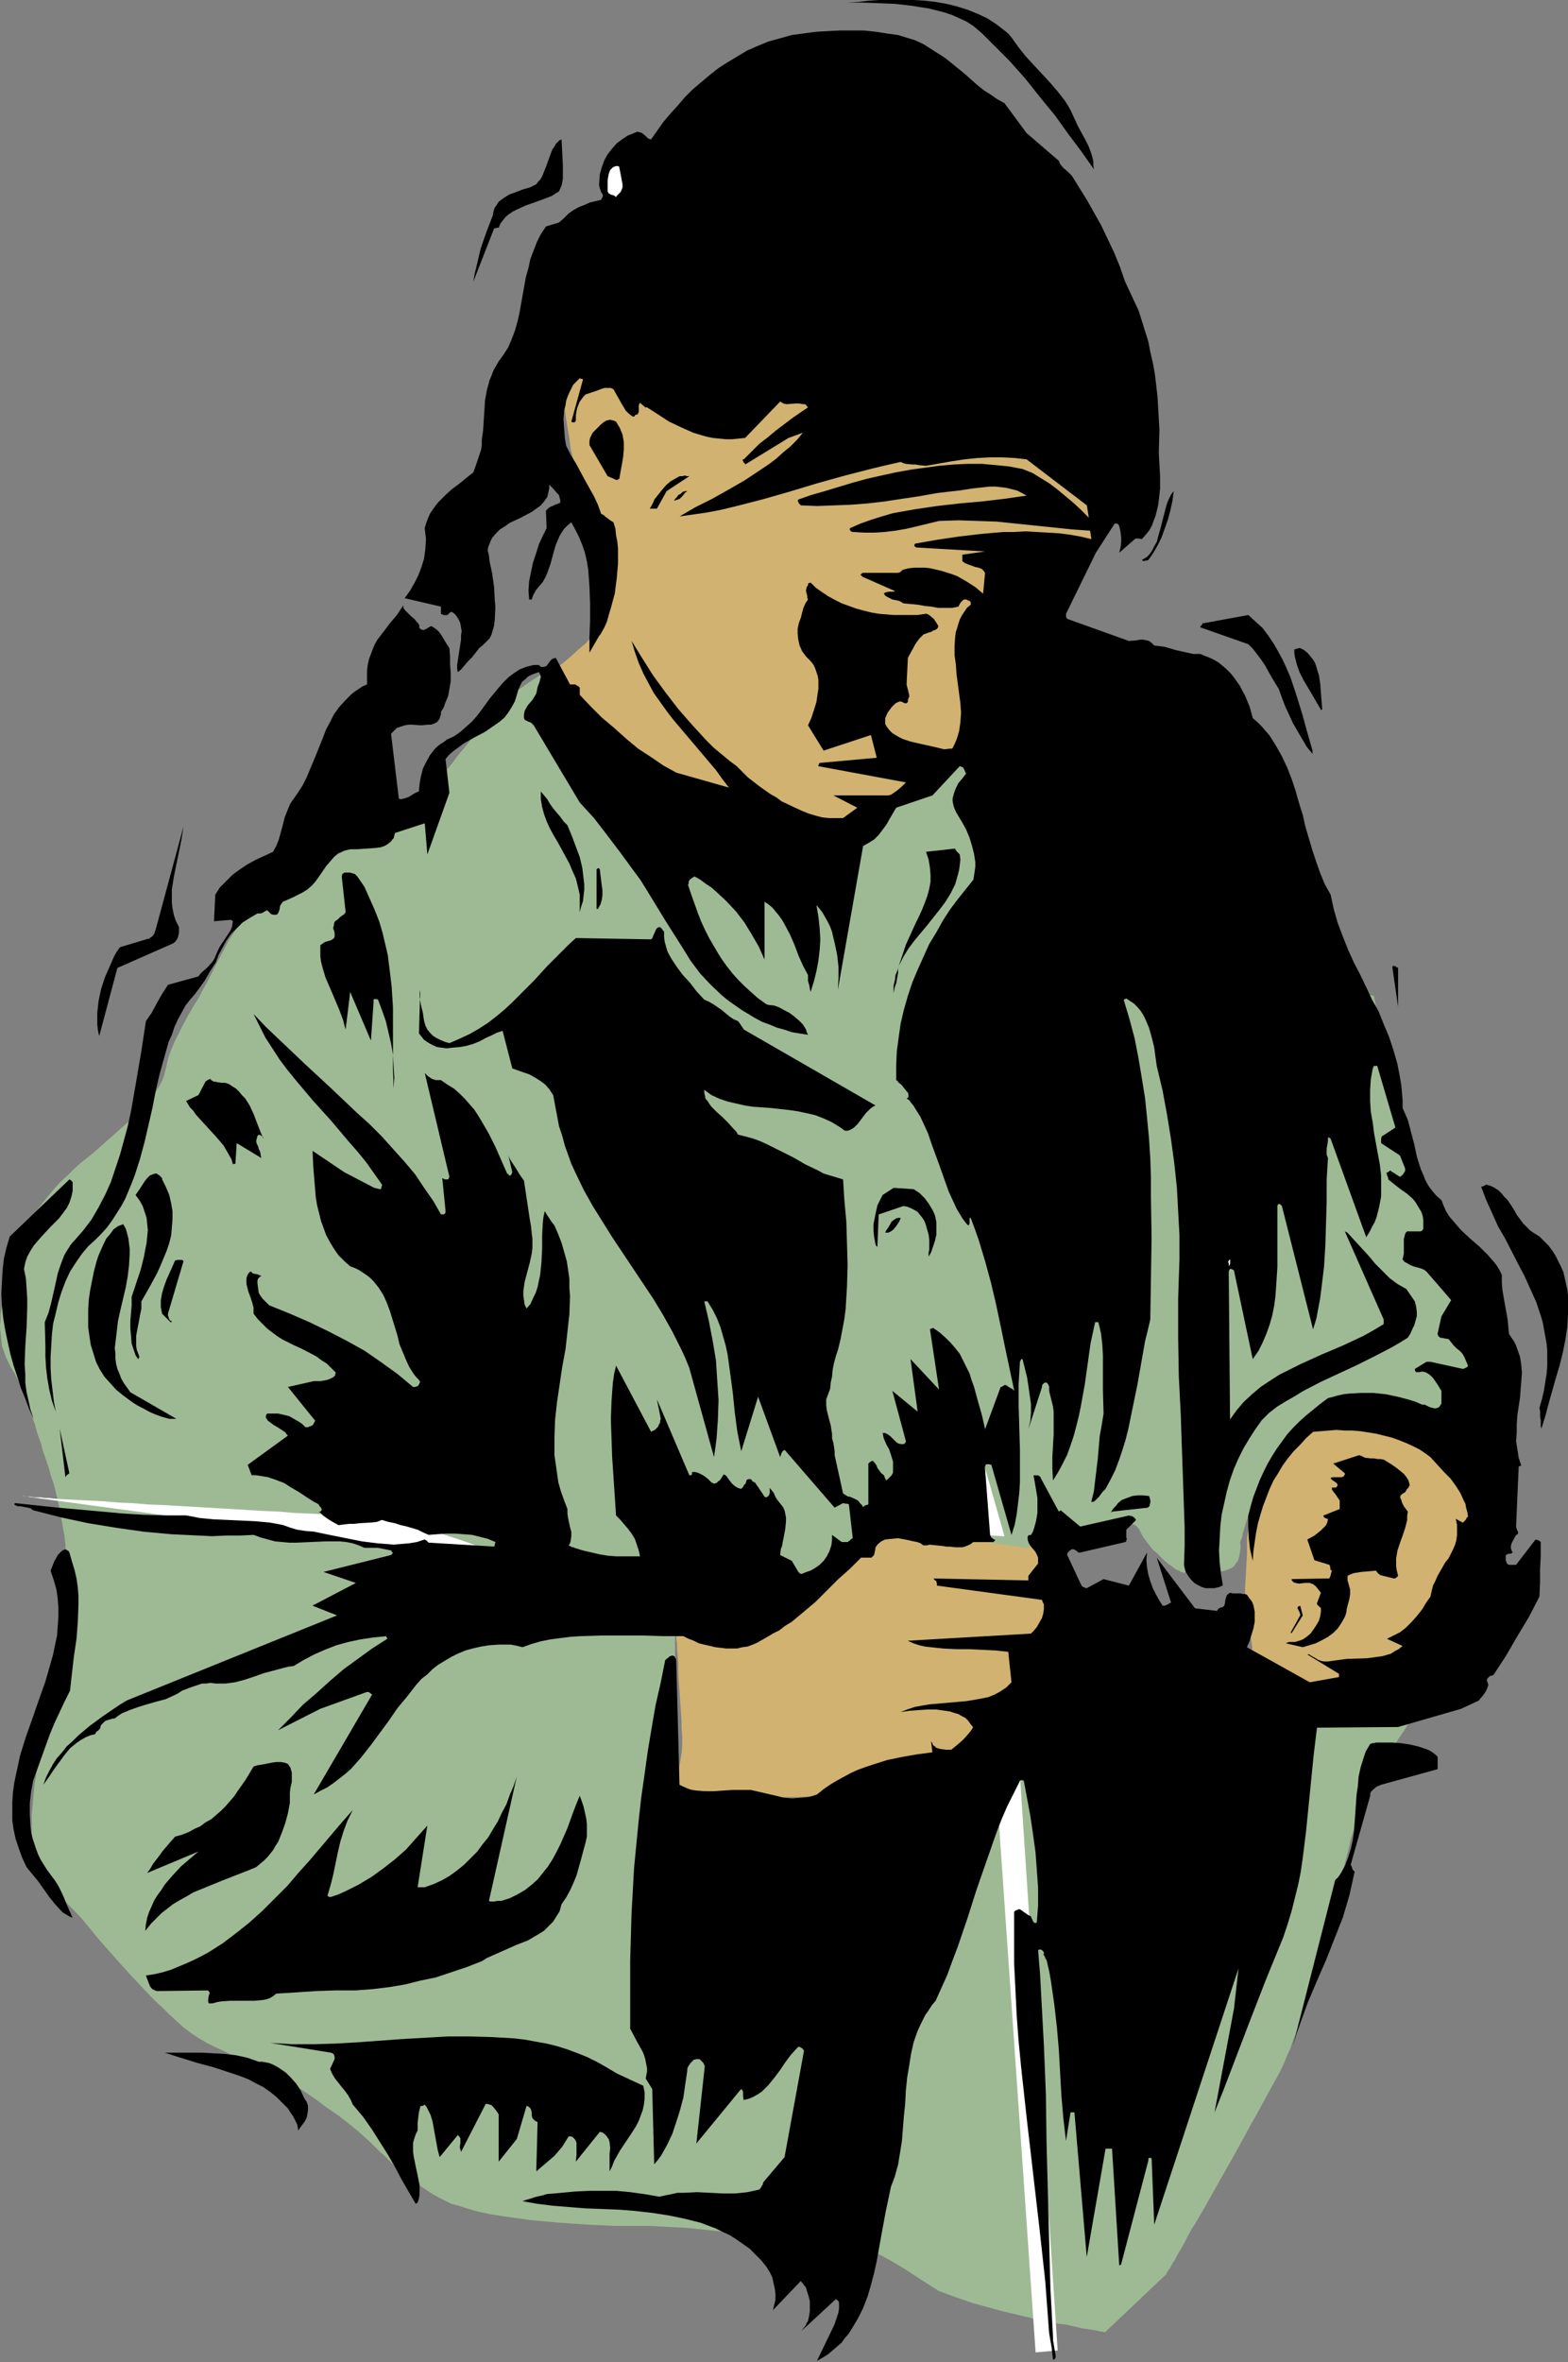 <?xml version="1.0" encoding="UTF-8" standalone="no"?>
<svg
   version="1.0"
   width="103.36mm"
   height="155.668mm"
   id="svg50"
   sodipodi:docname="Girl 16.wmf"
   xmlns:inkscape="http://www.inkscape.org/namespaces/inkscape"
   xmlns:sodipodi="http://sodipodi.sourceforge.net/DTD/sodipodi-0.dtd"
   xmlns="http://www.w3.org/2000/svg"
   xmlns:svg="http://www.w3.org/2000/svg">
  <rect width="100%" height="100%" fill="#808080" stroke="none"/>
  <sodipodi:namedview
     id="namedview50"
     pagecolor="#ffffff"
     bordercolor="#000000"
     borderopacity="0.25"
     inkscape:showpageshadow="2"
     inkscape:pageopacity="0.0"
     inkscape:pagecheckerboard="0"
     inkscape:deskcolor="#d1d1d1"
     inkscape:document-units="mm" />
  <defs
     id="defs1">
    <pattern
       id="WMFhbasepattern"
       patternUnits="userSpaceOnUse"
       width="6"
       height="6"
       x="0"
       y="0" />
  </defs>
  <path
     style="fill:#d1b270;fill-opacity:1;fill-rule:evenodd;stroke:none"
     d="m 143.142,88.875 v 0 h -0.162 l -0.162,0.162 -0.162,0.162 -0.323,0.323 -0.323,0.323 -0.323,0.485 -0.323,0.485 -0.162,0.646 -0.323,0.808 -0.323,0.97 -0.162,0.97 v 1.131 l -0.162,1.454 0.162,1.454 0.162,1.778 0.162,1.616 0.162,1.616 0.485,3.07 0.485,2.909 0.323,2.585 0.646,2.585 0.808,2.585 0.808,2.585 1.131,2.747 0.646,1.293 0.485,1.454 1.131,2.262 1.131,2.262 0.969,1.939 0.808,1.778 0.646,1.939 0.323,2.101 0.162,0.97 v 1.131 2.262 l -0.162,2.262 -0.323,2.424 -0.485,2.262 -0.485,2.262 -0.485,2.101 -0.646,1.778 -0.646,1.778 -0.485,0.808 -0.485,0.808 -0.808,0.97 -0.808,0.97 -2.1,1.778 -1.939,1.778 -0.969,0.808 -0.969,0.808 -0.969,0.646 -0.808,0.646 -0.646,0.485 -0.485,0.323 -0.162,0.162 -0.162,0.162 v 0 0.323 0.323 0.485 0.485 1.131 l 0.162,1.454 0.323,1.454 0.323,1.778 0.485,1.939 0.646,1.939 0.808,2.101 0.969,1.939 1.131,1.939 1.292,1.939 1.616,1.778 0.969,0.808 0.969,0.808 2.1,1.454 1.131,0.646 1.292,0.646 1.454,0.646 1.454,0.646 3.07,1.131 3.393,1.131 3.716,1.131 3.716,1.131 3.877,0.97 3.877,0.808 3.877,0.97 3.716,0.646 3.554,0.646 3.393,0.646 1.616,0.162 1.454,0.323 1.454,0.162 1.292,0.162 1.292,0.162 1.131,0.162 0.969,0.162 0.969,0.162 h 3.231 l 3.07,-0.162 h 1.454 l 1.454,-0.162 1.292,-0.162 1.131,-0.323 1.131,-0.162 1.131,-0.162 0.808,-0.162 0.808,-0.162 0.485,-0.162 0.485,-0.162 h 0.323 v 0 l 0.162,-0.162 h 0.323 l 0.323,-0.323 0.646,-0.323 0.646,-0.323 0.808,-0.323 1.777,-0.97 3.877,-2.262 0.808,-0.485 0.808,-0.646 0.646,-0.485 0.646,-0.485 0.808,-0.323 0.808,-0.323 1.777,-0.808 1.939,-0.808 2.1,-1.131 2.1,-1.293 1.131,-0.808 0.969,-0.808 0.808,-0.808 0.808,-0.97 0.808,-0.97 0.646,-1.131 0.323,-0.646 0.323,-0.808 0.485,-0.97 0.323,-1.131 0.323,-1.293 0.485,-1.293 0.323,-1.293 0.323,-1.454 0.808,-3.232 0.808,-3.393 1.454,-6.948 0.646,-3.555 0.808,-3.555 0.646,-3.232 0.323,-1.454 0.323,-1.454 0.162,-1.293 0.323,-1.293 0.323,-1.131 0.162,-1.131 0.323,-0.808 0.162,-0.808 0.162,-0.646 0.162,-0.485 0.162,-0.323 0.162,-0.323 0.808,-0.485 0.808,-0.485 1.131,-0.485 1.454,-0.485 1.454,-0.323 3.07,-0.808 3.07,-0.485 1.454,-0.323 1.292,-0.162 1.131,-0.162 0.808,-0.162 h 0.485 0.162 v -0.162 h 0.162 l 0.162,-0.323 0.323,-0.323 0.485,-0.646 0.485,-0.646 0.646,-0.808 1.292,-1.778 1.292,-1.616 0.485,-0.808 0.646,-0.808 0.323,-0.646 0.323,-0.485 0.323,-0.323 v 0 -0.162 l -0.162,-0.323 -0.162,-0.646 -0.162,-0.808 -0.323,-0.808 -0.323,-0.97 -0.485,-1.131 -0.323,-1.131 -0.969,-2.585 -1.131,-2.424 -0.485,-1.131 -0.646,-0.97 -0.485,-0.97 -0.646,-0.646 -0.162,-0.162 -0.323,-0.162 -0.646,-0.323 -1.131,-0.162 -1.292,-0.323 -1.616,-0.162 -1.777,-0.162 -1.939,-0.323 -2.262,-0.162 -2.262,-0.162 -2.423,-0.323 -2.585,-0.162 -2.747,-0.162 -5.655,-0.323 -5.655,-0.323 -5.816,-0.323 -5.493,-0.162 -2.585,-0.162 -2.423,-0.162 h -2.423 l -2.262,-0.162 h -1.939 -1.777 l -1.616,-0.162 h -1.454 -1.131 -0.646 -0.808 v -0.162 -0.162 -0.162 l -0.162,-0.323 -0.162,-0.808 -0.162,-1.131 -0.162,-1.293 -0.323,-1.454 -0.646,-3.07 -0.646,-3.07 -0.323,-1.454 -0.162,-1.293 -0.162,-1.131 -0.162,-0.808 -0.162,-0.485 v -0.323 -0.162 l -0.162,0.162 h -0.323 -0.323 l -0.646,0.162 -0.808,0.162 -0.808,0.162 -0.969,0.162 -1.131,0.162 -1.131,0.162 -1.292,0.162 -2.908,0.323 -2.908,0.323 -3.07,0.485 -3.07,0.323 -2.908,0.485 -2.747,0.323 -1.292,0.162 -1.131,0.162 -1.131,0.162 -0.969,0.162 -0.969,0.162 h -0.808 l -0.485,0.162 h -0.485 -0.323 v 0 h -0.162 -0.323 l -0.323,-0.162 -0.485,-0.162 -0.808,-0.162 -0.808,-0.323 -0.969,-0.162 -0.969,-0.323 -1.131,-0.323 -1.292,-0.323 -2.423,-0.646 -2.908,-0.646 -2.747,-0.808 -2.908,-0.808 -2.747,-0.646 -2.423,-0.808 -1.131,-0.162 -1.131,-0.323 -0.969,-0.323 -0.808,-0.162 -0.808,-0.162 -0.646,-0.162 -0.485,-0.162 h -0.323 l -0.162,-0.162 z"
     id="path1" />
  <path
     style="fill:#d1b270;fill-opacity:1;fill-rule:evenodd;stroke:none"
     d="m 168.506,406.886 v 0.323 0.323 0.485 0.485 l 0.162,0.646 v 0.646 0.808 l 0.162,1.939 0.162,2.101 v 2.101 l 0.162,2.424 0.323,4.848 0.162,2.262 0.162,2.262 v 1.939 l 0.162,1.939 v 0.646 0.808 1.131 l -0.162,1.778 -0.323,1.939 -0.323,1.616 -0.323,1.616 v 0.808 l -0.162,0.646 v 0.485 l 0.162,0.485 0.162,0.485 0.323,0.323 0.485,0.162 0.485,0.162 0.969,0.162 1.131,0.162 1.292,0.162 1.454,0.162 1.777,0.162 1.616,0.162 3.554,0.323 3.554,0.323 1.616,0.162 h 1.454 l 1.454,0.162 h 1.131 l 0.969,0.162 h 0.646 1.454 0.969 3.554 l 2.585,-0.162 2.585,-0.162 2.747,-0.323 1.131,-0.323 1.292,-0.323 0.969,-0.323 0.969,-0.485 1.131,-0.485 1.292,-0.485 1.616,-0.485 1.616,-0.485 1.939,-0.646 1.939,-0.485 4.039,-1.131 3.877,-0.97 1.939,-0.646 1.777,-0.485 1.616,-0.485 1.292,-0.323 1.292,-0.323 0.808,-0.485 1.292,-0.646 1.131,-0.97 2.1,-2.101 2.262,-2.101 1.292,-0.97 1.292,-0.646 0.485,-0.485 0.646,-0.485 1.292,-0.97 1.454,-1.293 1.454,-1.293 1.616,-1.454 1.292,-1.454 1.131,-1.454 0.485,-0.646 0.323,-0.808 0.162,-0.323 0.162,-0.323 0.162,-0.646 0.323,-0.808 0.162,-0.808 0.162,-0.97 0.323,-0.97 0.162,-1.131 0.485,-2.424 0.485,-2.747 0.969,-5.656 0.485,-2.909 0.323,-2.585 0.485,-2.585 0.162,-1.293 0.162,-0.97 0.162,-1.131 v -0.808 l 0.162,-0.808 0.162,-0.646 v -0.485 -0.485 l 0.162,-0.162 v -0.162 h -0.162 v -0.162 h -0.162 l -0.323,-0.162 -0.323,-0.323 -0.485,-0.162 -0.969,-0.646 -1.131,-0.646 -1.454,-0.646 -1.616,-0.646 -1.939,-0.485 -0.969,-0.162 -1.131,-0.162 -2.585,-0.162 h -2.585 l -2.908,-0.162 h -3.07 l -2.908,-0.323 -3.07,-0.323 -2.908,-0.485 -1.454,-0.485 -1.292,-0.323 -1.292,-0.162 -1.292,-0.323 -0.969,-0.162 h -1.131 -1.777 -0.969 l -0.808,0.162 -0.808,0.162 -0.646,0.323 -1.454,0.646 -1.131,0.97 -0.808,0.485 -0.969,0.646 -0.969,0.808 -1.131,0.97 -1.131,0.97 -1.292,1.131 -2.423,2.424 -2.585,2.585 -2.585,2.424 -1.131,1.293 -1.131,1.131 -0.969,0.97 -0.969,0.97 -1.939,1.616 -1.939,1.454 -1.939,1.293 -1.777,1.293 -1.777,0.97 -1.616,0.646 -0.808,0.162 -0.808,0.323 h -0.646 l -0.646,0.162 h -0.808 l -0.808,-0.162 h -1.131 l -1.131,-0.162 -2.585,-0.162 -2.585,-0.162 -2.585,-0.323 h -1.131 -0.969 -1.777 -0.646 z"
     id="path2" />
  <path
     style="fill:#d1b270;fill-opacity:1;fill-rule:evenodd;stroke:none"
     d="m 326.027,354.854 v 0.162 l -0.323,0.162 -0.323,0.485 -0.323,0.485 -0.485,0.646 -0.646,0.646 -0.646,0.97 -0.646,0.808 -1.454,1.939 -1.292,2.101 -1.292,2.101 -0.646,0.97 -0.323,0.97 -1.131,1.778 -1.292,1.939 -1.131,1.939 -0.969,2.262 -0.969,2.101 -0.808,2.262 -0.485,2.424 -0.162,1.131 v 1.131 2.747 l -0.162,2.909 -0.323,5.656 v 2.747 l 0.162,2.747 0.323,2.909 0.323,1.293 0.323,1.454 0.323,1.293 0.162,1.131 0.162,1.293 v 0.97 l 0.162,0.97 0.323,0.97 0.162,0.808 0.323,0.646 0.485,0.646 0.646,0.646 0.646,0.646 0.969,0.485 1.292,0.485 1.292,0.485 1.616,0.323 1.939,0.485 2.1,0.485 1.939,0.323 1.939,0.323 1.939,0.162 1.777,0.162 h 1.777 1.777 l 1.616,-0.162 1.777,-0.162 1.616,-0.323 1.616,-0.485 1.616,-0.485 1.616,-0.646 1.616,-0.646 1.616,-0.808 1.616,-0.808 1.616,-0.97 1.616,-0.97 1.454,-1.293 1.292,-1.293 1.131,-1.616 1.131,-1.616 1.131,-1.616 0.969,-1.778 0.808,-1.778 0.808,-1.939 0.646,-1.778 0.646,-1.616 0.485,-1.778 0.485,-1.616 0.485,-1.616 0.323,-1.454 0.485,-1.293 0.646,-1.293 0.485,-1.454 0.646,-1.616 1.292,-3.07 0.646,-1.454 0.485,-1.616 0.323,-1.616 0.162,-1.616 v -1.454 l -0.162,-1.616 -0.323,-1.454 -0.808,-1.454 -0.485,-0.646 -0.485,-0.808 -0.646,-0.646 -0.646,-0.646 -1.777,-1.131 -1.777,-1.293 -2.1,-1.293 -2.262,-1.293 -4.362,-2.424 -2.262,-0.97 -2.262,-1.131 -2.1,-0.97 -1.939,-0.808 -1.616,-0.808 -1.616,-0.646 -0.646,-0.323 -0.646,-0.323 -0.485,-0.162 -0.485,-0.162 -0.323,-0.162 -0.162,-0.162 h -0.162 -0.162 z"
     id="path3" />
  <path
     style="fill:#9eba94;fill-opacity:1;fill-rule:evenodd;stroke:none"
     d="m 168.183,404.624 v 42.983 0 h 0.323 0.323 l 0.323,0.162 h 0.646 l 0.646,0.162 h 0.808 l 0.808,0.162 1.777,0.323 2.1,0.323 2.423,0.323 2.262,0.323 5.008,0.646 2.423,0.162 2.1,0.323 2.1,0.162 h 0.969 l 0.808,0.162 h 0.808 1.616 1.131 l 0.646,-0.162 h 0.808 l 1.777,-0.323 1.939,-0.485 1.939,-0.646 2.262,-0.646 4.524,-1.293 2.1,-0.808 2.1,-0.646 1.939,-0.646 1.616,-0.646 0.646,-0.162 0.646,-0.323 0.646,-0.162 0.485,-0.162 0.323,-0.162 0.323,-0.162 h 0.162 0.162 l 31.181,-16.321 h 0.162 l 0.162,-0.162 0.323,-0.323 0.485,-0.323 0.646,-0.485 0.646,-0.485 0.808,-0.646 0.969,-0.646 0.969,-0.808 0.969,-0.646 2.262,-1.616 2.423,-1.939 2.423,-1.778 2.585,-1.939 2.262,-1.778 2.262,-1.616 1.131,-0.808 0.969,-0.808 0.808,-0.646 0.808,-0.646 0.808,-0.485 0.485,-0.485 0.485,-0.485 0.323,-0.323 0.323,-0.162 v -0.162 0.162 h 0.162 0.162 l 0.323,0.162 0.646,0.323 1.131,0.323 1.131,0.485 1.454,0.485 1.616,0.485 1.939,0.646 1.939,0.646 2.1,0.646 2.262,0.808 2.423,0.808 4.847,1.454 5.17,1.616 5.008,1.616 4.847,1.616 2.423,0.646 2.262,0.808 2.1,0.646 1.939,0.646 1.939,0.485 1.616,0.485 1.454,0.485 1.131,0.323 1.131,0.323 0.646,0.162 0.323,0.162 h 0.162 0.162 v 0 l 0.162,0.162 h 1.131 l 0.485,-0.162 h 1.292 1.616 l 1.616,-0.162 3.716,-0.162 3.554,-0.162 1.616,-0.162 h 1.616 l 1.292,-0.162 h 0.485 0.808 0.323 0.162 v 0 l -0.162,0.162 -0.162,0.323 -0.323,0.485 -0.808,1.131 -0.485,0.808 -0.485,0.808 -1.131,1.778 -1.292,2.101 -1.454,2.101 -1.292,2.262 -1.454,2.262 -1.454,2.101 -1.292,2.101 -1.131,1.778 -0.485,0.808 -0.485,0.646 -0.485,0.646 -0.323,0.485 -0.162,0.323 -0.323,0.323 v 0.162 l -0.162,0.162 v 0 0.162 l -0.162,0.485 -0.162,0.808 -0.162,0.97 -0.323,1.293 -0.485,1.454 -0.323,1.778 -0.485,1.778 -0.646,2.101 -0.485,2.262 -0.646,2.424 -0.646,2.585 -0.646,2.585 -0.808,2.585 -1.454,5.656 -3.231,11.635 -1.616,5.494 -0.808,2.747 -0.808,2.747 -0.808,2.585 -0.808,2.424 -0.808,2.262 -0.808,2.101 -0.646,1.939 -0.808,1.778 -0.646,1.616 -0.646,1.454 -0.646,1.293 -0.808,1.454 -0.808,1.454 -0.969,1.778 -0.969,1.778 -0.969,1.778 -1.131,2.101 -1.131,1.939 -2.262,4.201 -2.423,4.363 -4.847,8.564 -2.262,4.04 -1.131,1.939 -1.131,1.939 -1.131,1.778 -0.969,1.778 -0.808,1.616 -0.808,1.454 -0.808,1.293 -0.646,1.293 -0.646,0.97 -0.485,0.97 -0.485,0.646 -0.323,0.485 -0.162,0.323 v 0.162 l -15.348,14.543 h -0.162 l -0.323,-0.162 h -0.485 l -0.646,-0.162 -0.808,-0.162 -0.969,-0.162 -0.969,-0.162 -1.292,-0.162 -1.292,-0.323 -1.454,-0.323 -1.454,-0.323 -1.616,-0.162 -3.393,-0.646 -3.554,-0.808 -7.432,-1.778 -3.554,-0.97 -3.554,-0.97 -3.231,-1.131 -1.454,-0.485 -1.292,-0.485 -1.292,-0.485 -1.292,-0.485 -0.969,-0.646 -0.808,-0.485 -3.231,-2.101 -3.231,-2.101 -3.231,-1.939 -3.231,-1.778 -1.616,-0.808 -1.616,-0.646 -1.777,-0.646 -1.616,-0.485 -1.777,-0.323 -1.777,-0.323 -1.939,-0.323 h -1.777 -2.1 l -2.262,-0.162 -2.585,-0.162 -2.747,-0.162 -2.747,-0.323 -2.908,-0.323 -6.301,-0.646 -6.301,-0.646 -6.301,-0.646 -3.07,-0.162 -3.07,-0.162 -2.908,-0.162 h -2.747 -2.908 -3.231 l -3.393,-0.162 -3.393,-0.162 -7.109,-0.485 -6.947,-0.646 -3.554,-0.485 -3.393,-0.485 -3.07,-0.485 -3.07,-0.646 -2.747,-0.808 -2.585,-0.808 -1.292,-0.323 -0.969,-0.485 -0.969,-0.485 -0.969,-0.485 -1.777,-0.97 -1.454,-0.97 -1.454,-0.97 -1.131,-0.808 -1.131,-0.808 -1.131,-0.808 -1.939,-1.616 -1.777,-1.616 -0.969,-0.97 -0.969,-0.97 -1.131,-0.97 -1.292,-1.293 -1.292,-1.293 -1.454,-1.293 -1.616,-1.454 -1.616,-1.293 -3.07,-2.424 -3.07,-2.101 -2.585,-1.939 -2.585,-1.778 -2.423,-1.616 -1.939,-1.454 -0.969,-0.646 -0.969,-0.646 -1.131,-0.485 -1.131,-0.646 -1.454,-0.485 -1.454,-0.646 -1.777,-0.646 -1.777,-0.646 -1.777,-0.646 -1.777,-0.808 -1.939,-0.97 -2.1,-0.97 -1.939,-0.97 -1.939,-1.131 -1.939,-1.293 -1.939,-1.454 -1.777,-1.616 -1.777,-1.616 -1.777,-1.778 -1.777,-1.616 -3.231,-3.393 -2.908,-3.07 -2.747,-3.07 -2.585,-2.909 -2.423,-2.747 -2.262,-2.747 -2.262,-2.747 -4.524,-4.686 -2.1,-2.424 -1.777,-2.585 -0.808,-1.293 -0.808,-1.293 L 9.532,463.928 8.886,462.474 8.563,460.858 8.078,459.242 7.916,457.464 v -1.778 -3.555 l 0.323,-3.717 0.323,-3.717 0.646,-3.878 0.646,-3.717 0.808,-3.555 0.969,-3.393 0.485,-1.616 0.485,-1.454 0.485,-1.454 0.646,-1.778 0.485,-1.778 0.485,-2.101 0.323,-2.101 0.485,-2.262 0.808,-4.525 0.646,-4.525 0.162,-2.262 0.162,-2.101 0.162,-2.101 v -1.939 l -0.162,-1.778 v -1.454 l -0.323,-1.293 -0.162,-1.131 v -0.97 l -0.162,-0.808 V 389.273 l -0.162,-1.293 v -1.454 L 16.317,385.718 v -0.97 l -0.162,-1.293 -0.162,-1.293 -0.323,-1.616 -0.323,-1.939 -0.323,-1.778 -0.323,-1.616 -0.323,-1.454 -0.323,-1.454 -0.646,-2.585 -0.808,-2.424 -0.323,-1.293 -0.485,-1.454 -0.485,-1.454 -0.646,-1.778 -0.485,-1.939 L 9.37,357.278 8.724,354.854 8.24,353.561 7.916,352.107 7.432,350.814 6.947,349.522 6.462,348.39 6.139,347.259 5.17,345.159 4.362,343.543 3.554,341.927 2.747,340.634 2.1,339.341 1.454,338.049 0.969,336.594 0.485,335.302 0.323,333.686 0.162,332.07 0,330.939 v -0.97 l 0.162,-1.131 v -1.131 l 0.162,-1.293 0.162,-1.454 0.162,-1.616 0.323,-1.616 0.646,-3.232 0.808,-3.07 0.969,-2.909 1.131,-2.747 1.131,-2.747 1.454,-2.424 1.454,-2.262 1.616,-2.101 1.616,-2.101 1.616,-1.939 1.616,-1.778 1.777,-1.616 1.616,-1.616 1.616,-1.454 1.616,-1.293 1.616,-1.293 2.747,-2.424 2.908,-2.585 2.908,-2.585 2.585,-2.585 1.292,-1.293 1.131,-1.293 1.131,-1.131 0.808,-1.293 0.808,-1.293 0.646,-1.131 0.485,-1.131 0.323,-1.131 0.485,-1.939 0.485,-2.101 0.646,-1.778 0.808,-1.939 0.969,-1.939 1.131,-2.262 0.646,-1.131 0.646,-1.293 0.808,-1.293 0.808,-1.454 0.969,-1.454 0.808,-1.616 1.777,-3.232 0.808,-1.616 0.808,-1.616 1.777,-3.393 1.616,-3.07 0.969,-1.454 0.808,-1.293 0.969,-1.293 0.969,-1.131 1.131,-0.97 0.969,-0.808 2.1,-1.293 1.777,-1.454 1.777,-1.616 1.777,-1.454 1.939,-1.616 0.969,-0.646 1.131,-0.808 1.292,-0.97 1.292,-0.808 1.616,-0.97 1.616,-0.97 1.616,-0.808 1.939,-0.808 2.1,-0.97 2.1,-0.808 4.362,-1.778 4.362,-1.616 1.939,-0.808 1.939,-0.646 1.777,-0.646 1.454,-0.485 1.292,-0.485 0.485,-0.162 0.485,-0.162 0.323,-0.162 0.162,-0.162 h 0.323 v 0 -0.162 l 0.162,-0.323 0.162,-0.646 0.323,-0.808 0.323,-0.97 0.323,-0.97 0.969,-2.262 0.808,-2.262 0.323,-0.97 0.485,-0.97 0.323,-0.808 0.162,-0.646 0.162,-0.323 v -0.162 -0.162 l 0.162,-0.162 0.162,-0.162 0.323,-0.323 0.162,-0.323 0.485,-0.485 0.808,-1.131 0.969,-1.293 1.131,-1.293 2.423,-3.07 2.423,-3.232 1.292,-1.293 0.969,-1.293 0.808,-1.131 0.485,-0.485 0.323,-0.323 0.162,-0.323 0.323,-0.162 0.162,-0.162 v -0.162 0 l 0.323,-0.323 0.646,-0.323 0.646,-0.485 0.808,-0.646 0.969,-0.646 2.1,-1.454 2.1,-1.454 0.969,-0.646 0.808,-0.485 0.808,-0.646 0.646,-0.323 0.323,-0.162 0.162,-0.162 v 0 0.162 1.778 0.646 l 0.162,0.646 0.162,1.616 0.162,1.939 0.485,1.939 0.485,2.262 0.646,2.101 0.808,2.262 0.969,2.262 1.292,2.262 1.454,1.939 0.808,0.97 0.808,0.97 0.969,0.808 0.969,0.808 1.131,0.808 1.131,0.646 2.262,1.131 2.747,1.293 2.747,1.454 2.908,1.454 3.07,1.454 3.07,1.454 6.462,2.747 3.231,1.454 3.07,1.131 3.07,1.293 2.908,0.97 2.747,0.97 2.585,0.646 1.292,0.323 1.131,0.162 1.131,0.162 0.969,0.162 h 1.939 l 1.939,-0.162 2.1,-0.323 2.1,-0.485 1.939,-0.646 2.1,-0.808 1.939,-0.808 1.939,-0.808 1.616,-0.808 1.616,-0.97 1.454,-0.646 1.292,-0.808 0.969,-0.485 0.485,-0.323 0.323,-0.162 0.323,-0.162 0.162,-0.162 v -0.162 h 0.162 l 16.479,-11.635 15.994,-6.625 5.655,29.41 8.724,32.48 24.395,-10.18 52.507,11.15 0.162,0.162 v 0.323 l 0.162,0.646 0.162,0.808 0.162,0.97 0.323,1.131 0.323,1.293 0.323,1.616 0.323,1.616 0.485,1.616 0.323,1.939 0.485,1.939 1.131,4.201 0.969,4.363 2.262,8.888 1.292,4.363 1.131,4.04 0.485,1.778 0.646,1.939 0.646,1.616 0.485,1.616 0.485,1.454 0.485,1.131 0.485,1.131 0.485,0.808 1.777,3.393 1.939,3.07 3.877,6.302 1.939,3.07 1.939,2.909 1.616,2.747 0.808,1.293 0.485,1.293 0.323,0.808 0.162,0.808 0.162,0.808 0.162,0.97 0.162,1.939 0.162,2.262 0.162,2.424 v 2.585 5.009 l -0.162,2.424 v 2.262 l -0.162,2.101 v 1.778 l -0.162,0.808 v 0.808 0.485 l -0.162,0.485 v 0.485 0.323 0.323 l -4.524,21.653 v 0 -0.162 -0.323 -0.323 l -0.162,-0.323 v -0.485 l -0.323,-1.131 -0.485,-1.454 -0.485,-1.454 -0.646,-1.616 -0.808,-1.778 -0.969,-1.778 -1.131,-1.778 -1.454,-1.616 -1.616,-1.454 -0.808,-0.808 -0.969,-0.646 -1.131,-0.646 -0.969,-0.485 -1.131,-0.485 -1.292,-0.485 -1.292,-0.323 -1.454,-0.323 -2.747,-0.485 -2.585,-0.485 -2.423,-0.323 -2.423,-0.162 -2.1,-0.162 -2.1,-0.162 h -1.939 -1.616 -1.454 l -1.454,0.162 h -1.131 l -0.969,0.162 h -0.808 l -0.485,0.162 h -0.323 -0.162 v 0.162 l -0.162,0.162 -0.162,0.323 -0.323,0.323 -0.485,0.646 -0.485,0.485 -0.646,0.808 -0.485,0.808 -1.454,1.616 -1.454,1.939 -2.908,4.201 -0.808,1.293 -0.646,1.131 -0.808,1.454 -0.646,1.454 -1.292,3.232 -1.131,3.07 -0.485,1.454 -0.485,1.454 -0.323,1.131 -0.323,1.131 -0.162,0.97 -0.323,0.646 v 0.323 l -0.162,0.162 v 0 0.162 l 0.162,0.162 v 0.97 l -0.162,1.293 -0.162,0.646 -0.162,0.808 -0.323,0.646 -0.485,0.646 -0.485,0.646 -0.808,0.485 -0.808,0.323 -1.131,0.323 h -1.131 l -1.454,-0.162 h -1.292 -1.131 -0.969 l -0.808,0.162 -0.646,0.162 h -0.646 l -1.131,0.162 h -0.485 l -0.646,-0.162 -0.485,-0.323 -0.808,-0.323 -0.808,-0.646 -0.969,-0.646 -1.131,-0.97 -0.646,-0.646 -0.646,-0.646 -0.646,-0.646 -0.646,-0.485 -0.969,-1.131 -0.808,-1.131 -0.646,-0.808 -0.485,-0.808 -0.323,-0.646 -0.323,-0.646 -0.323,-0.485 -0.323,-0.323 -0.323,-0.323 -0.485,-0.162 -0.646,-0.162 h -1.939 -0.646 l -0.808,0.162 h -0.646 l -0.969,0.162 -1.939,0.162 -1.777,0.162 -1.616,0.162 -1.616,0.323 -1.292,0.323 -1.292,0.323 -1.131,0.323 -0.969,0.323 -0.808,0.323 -0.646,0.323 -0.646,0.323 -0.485,0.323 -0.323,0.162 -0.323,0.162 h -0.162 v 0.162 l -5.978,1.778 -35.543,-5.171 -22.941,20.522 z"
     id="path4" />
  <path
     style="fill:#ffffff;fill-opacity:1;fill-rule:evenodd;stroke:none"
     d="m 5.493,372.629 111.314,15.028 11.632,0.323 h -0.323 l -0.323,-0.162 h -0.485 l -0.646,-0.323 -0.646,-0.162 -0.808,-0.323 -0.969,-0.323 -1.131,-0.323 -0.969,-0.323 -2.423,-0.808 -1.292,-0.323 -1.292,-0.485 -2.747,-0.97 -5.493,-1.778 -2.585,-0.808 -2.585,-0.808 -2.262,-0.646 -1.131,-0.323 -0.969,-0.162 -0.808,-0.323 -0.808,-0.162 h -0.646 l -0.485,-0.162 h -0.323 -0.323 -0.646 l -0.646,-0.162 H 94.027 93.22 l -0.969,-0.162 h -0.969 l -1.131,-0.162 H 88.858 l -2.585,-0.162 -2.908,-0.162 -3.07,-0.323 -3.554,-0.162 -3.554,-0.162 -3.716,-0.323 -3.877,-0.162 -8.24,-0.485 -8.24,-0.485 -8.24,-0.485 -4.039,-0.162 -3.877,-0.323 -3.716,-0.162 -3.716,-0.323 -3.393,-0.162 -3.07,-0.162 -3.07,-0.162 -2.585,-0.162 -1.131,-0.162 H 11.148 L 10.178,372.952 H 9.209 8.401 L 7.593,372.791 H 6.947 6.462 L 5.978,372.629 H 5.655 Z"
     id="path5" />
  <path
     style="fill:#ffffff;fill-opacity:1;fill-rule:evenodd;stroke:none"
     d="m 244.278,382.325 -0.969,-24.077 6.947,24.4 z"
     id="path6" />
  <path
     style="fill:#ffffff;fill-opacity:1;fill-rule:evenodd;stroke:none"
     d="m 247.509,434.357 10.501,151.572 5.493,-0.485 -10.178,-155.127 z"
     id="path7" />
  <path
     style="fill:#000000;fill-opacity:1;fill-rule:evenodd;stroke:none"
     d="m 104.044,548.602 0.323,-0.97 0.162,-1.131 v -1.131 -1.131 l -0.485,-2.424 -0.485,-2.262 -0.485,-2.424 -0.162,-1.131 v -1.131 -1.131 l 0.323,-1.131 0.323,-0.97 0.485,-0.97 v -1.778 l 0.162,-1.454 0.162,-1.293 0.323,-1.293 v -0.162 l 0.323,-0.162 h 0.323 l 0.485,-0.323 0.485,0.646 0.323,0.646 0.646,1.293 0.485,1.616 0.323,1.778 0.646,3.555 0.323,1.778 0.485,1.778 4.524,-5.494 0.323,0.323 0.323,0.485 v 0.485 0.646 l -0.162,1.131 0.162,0.485 0.162,0.646 6.139,-11.958 h 0.485 l 0.485,0.162 0.485,0.162 0.323,0.323 0.808,0.97 0.646,0.97 v 11.796 l 4.524,-5.656 2.423,-8.241 0.485,0.162 0.162,0.162 0.323,0.323 0.162,0.323 0.162,0.808 v 0.646 l 0.162,0.646 0.323,0.323 0.323,0.323 0.646,0.323 -0.323,12.281 2.262,-1.939 2.262,-1.939 0.969,-1.131 0.969,-1.131 0.808,-1.293 0.808,-1.293 h 0.162 0.323 l 0.485,0.162 0.485,0.485 0.323,0.485 0.162,0.485 v 0.646 0.646 1.616 l -0.162,1.778 5.978,-7.433 0.646,0.162 0.646,0.485 0.323,0.323 0.323,0.485 0.323,0.485 0.162,0.646 0.162,1.454 -0.162,1.454 v 0.646 0.808 1.454 1.454 l 0.646,-1.293 0.485,-1.293 1.454,-2.585 1.616,-2.424 1.616,-2.424 0.808,-1.293 0.646,-1.293 0.485,-1.293 0.485,-1.293 0.323,-1.454 0.162,-1.454 v -1.616 l -0.323,-1.616 -6.624,-3.07 -2.423,-1.454 -2.262,-1.293 -2.585,-1.293 -2.423,-0.97 -2.585,-0.97 -2.585,-0.808 -2.585,-0.646 -2.747,-0.485 -2.585,-0.485 -2.747,-0.323 -2.747,-0.162 -2.747,-0.162 -5.493,-0.162 h -5.493 l -5.655,0.323 -5.655,0.323 -11.148,0.808 -5.493,0.323 -5.493,0.162 h -5.493 l -2.585,-0.162 -2.747,-0.162 15.025,2.424 0.485,0.162 0.323,0.323 0.162,0.485 v 0.646 l -1.131,2.424 0.485,1.131 0.646,1.131 1.777,2.262 0.808,0.97 0.808,1.131 0.646,1.131 0.485,1.131 2.585,3.07 2.262,3.232 1.939,3.07 1.939,3.07 1.777,3.07 1.616,3.07 3.554,6.14 z"
     id="path8" />
  <path
     style="fill:#000000;fill-opacity:1;fill-rule:evenodd;stroke:none"
     d="m 222.629,547.794 v -0.97 z"
     id="path9" />
  <path
     style="fill:#000000;fill-opacity:1;fill-rule:evenodd;stroke:none"
     d="m 74.964,529.696 0.485,-0.646 0.485,-0.646 0.485,-0.97 0.162,-0.808 0.162,-1.131 v -0.97 l -0.323,-0.97 -0.646,-0.97 -0.808,-1.778 -1.131,-1.778 -1.292,-1.454 -1.292,-1.293 -1.616,-1.131 -0.808,-0.485 -0.969,-0.485 -0.808,-0.323 -0.808,-0.162 -0.969,-0.162 H 64.462 l -2.747,-0.97 -2.908,-0.646 -2.747,-0.323 -2.908,-0.162 -2.908,-0.162 h -3.07 -3.07 -3.07 l 4.039,1.293 4.201,1.293 4.201,1.131 4.362,1.454 1.939,0.646 2.1,0.808 1.777,0.97 1.939,0.97 1.616,1.131 1.616,1.293 1.454,1.454 1.454,1.454 0.808,1.293 0.485,0.646 0.323,0.646 0.646,1.293 0.162,0.646 0.162,0.97 z"
     id="path10" />
  <path
     style="fill:#000000;fill-opacity:1;fill-rule:evenodd;stroke:none"
     d="m 36.997,510.143 -2.262,-1.293 z"
     id="path11" />
  <path
     style="fill:#000000;fill-opacity:1;fill-rule:evenodd;stroke:none"
     d="m 322.149,509.497 0.808,-2.747 0.969,-2.747 1.939,-5.333 2.262,-5.333 2.262,-5.171 2.1,-5.333 2.1,-5.333 0.808,-2.747 0.808,-2.747 0.646,-2.909 0.646,-2.909 -0.162,-0.162 -0.323,-0.323 -0.162,-0.485 -0.323,-0.808 4.847,-17.129 v -0.485 l 0.162,-0.485 0.323,-0.323 0.323,-0.323 0.808,-0.646 1.131,-0.485 14.056,-3.878 v -3.07 l -0.485,-0.485 -0.808,-0.646 -0.808,-0.485 -0.808,-0.323 -1.939,-0.646 -2.1,-0.485 -2.1,-0.323 -2.262,-0.162 h -2.1 -1.939 l -0.646,0.162 h -0.323 l -0.323,0.162 h -0.162 l -1.131,1.939 -0.646,1.939 -0.646,2.101 -0.485,2.262 -0.162,2.262 -0.323,2.101 -0.323,4.686 -0.323,4.525 -0.323,2.262 -0.485,2.101 -0.646,2.101 -0.808,2.101 -0.969,1.778 -0.646,0.97 -0.808,0.808 z"
     id="path12" />
  <path
     style="fill:#000000;fill-opacity:1;fill-rule:evenodd;stroke:none"
     d="m 29.242,504.487 -4.201,-3.07 z"
     id="path13" />
  <path
     style="fill:#000000;fill-opacity:1;fill-rule:evenodd;stroke:none"
     d="m 52.991,498.993 1.131,-0.323 0.969,-0.162 2.262,-0.162 h 1.939 2.1 1.939 l 1.939,-0.162 0.969,-0.162 0.969,-0.323 0.808,-0.485 0.808,-0.646 2.585,-0.162 2.585,-0.162 4.847,-0.323 4.847,-0.162 h 5.008 l 4.201,-0.323 4.039,-0.485 3.877,-0.646 3.877,-0.97 3.877,-0.808 3.877,-1.293 3.877,-1.293 3.716,-1.454 1.292,-0.808 1.454,-0.646 2.908,-1.293 1.454,-0.646 1.454,-0.646 2.908,-1.131 2.747,-1.616 1.292,-0.808 1.131,-1.131 1.131,-1.131 0.808,-1.293 0.808,-1.293 0.485,-1.778 1.131,-1.616 0.969,-1.778 0.808,-1.778 0.808,-1.939 1.131,-4.04 1.131,-4.201 0.323,-1.454 v -1.616 -1.454 l -0.162,-1.454 -0.323,-1.454 -0.323,-1.454 -0.485,-1.454 -0.485,-1.293 -0.808,1.939 -0.808,2.101 -1.454,4.04 -1.777,4.04 -0.969,1.939 -0.969,1.778 -1.131,1.778 -1.292,1.616 -1.292,1.616 -1.454,1.293 -1.616,1.293 -1.939,1.131 -1.939,0.97 -2.1,0.646 h -0.485 -0.485 l -0.808,0.162 h -0.646 -0.323 l -0.323,-0.162 6.947,-31.026 -0.808,2.424 -0.969,2.262 -0.808,2.262 -1.131,2.101 -0.969,2.101 -1.292,2.101 -1.131,1.939 -1.454,1.778 -1.292,1.778 -1.616,1.616 -1.616,1.616 -1.777,1.454 -1.777,1.293 -1.939,1.131 -2.1,0.97 -2.262,0.808 h -1.777 l 2.423,-15.351 -2.747,3.07 -2.585,2.909 -2.747,2.424 -2.908,2.262 -2.908,2.101 -3.231,1.939 -3.231,1.616 -1.777,0.808 -1.939,0.646 h -0.323 l -0.323,-0.162 -0.162,-0.162 0.808,-2.747 0.646,-2.585 1.131,-5.494 0.646,-2.747 0.808,-2.585 0.969,-2.585 0.646,-1.293 0.646,-1.293 -2.585,2.909 -2.747,3.232 -5.331,6.302 -2.908,3.232 -2.747,3.232 -3.07,3.07 -3.07,3.07 -3.231,2.909 -3.231,2.585 -3.393,2.585 -3.554,2.262 -1.777,0.97 -1.939,0.97 -1.777,0.808 -1.939,0.808 -1.939,0.808 -2.1,0.646 -2.1,0.485 -2.1,0.323 0.485,1.293 0.485,1.293 0.323,0.485 0.323,0.323 0.646,0.323 0.485,0.162 12.602,-0.162 0.323,0.162 0.162,0.323 v 0.323 l -0.162,0.485 -0.162,0.97 v 0.485 l 0.162,0.485 z"
     id="path14" />
  <path
     style="fill:#ffffff;fill-opacity:1;fill-rule:evenodd;stroke:none"
     d="m 310.678,485.097 0.646,-3.878 z"
     id="path15" />
  <path
     style="fill:#000000;fill-opacity:1;fill-rule:evenodd;stroke:none"
     d="m 36.351,480.734 1.292,-1.616 1.292,-1.293 1.292,-1.293 1.454,-1.131 1.454,-1.131 1.616,-0.97 1.777,-0.97 1.616,-0.97 3.554,-1.454 3.554,-1.454 3.716,-1.454 3.716,-1.454 1.131,-0.485 0.969,-0.808 0.969,-0.808 0.808,-0.808 0.808,-0.97 0.646,-0.808 0.646,-1.131 0.646,-0.97 0.969,-2.424 0.808,-2.262 0.646,-2.424 0.485,-2.585 v -1.293 -1.293 l 0.162,-1.293 0.323,-1.293 v -1.293 -1.131 l -0.162,-0.485 -0.162,-0.646 -0.323,-0.485 -0.323,-0.485 -0.808,-0.323 -0.969,-0.162 H 68.824 l -1.131,0.162 -2.423,0.485 -1.131,0.162 -0.969,0.323 -1.939,3.232 -1.939,2.747 -0.969,1.454 -1.131,1.293 -0.969,1.131 -1.131,1.131 -1.292,1.131 -1.131,0.97 -1.454,0.808 -1.292,0.97 -1.454,0.646 -1.454,0.808 -1.616,0.646 -1.777,0.485 -1.131,1.293 -0.969,1.131 -0.969,1.131 -0.808,1.131 -1.616,2.101 -0.646,1.131 -0.808,1.131 12.763,-5.333 -2.1,1.778 -2.262,1.939 -2.1,2.262 -1.939,2.262 -0.808,1.293 -0.969,1.293 -0.808,1.293 -0.646,1.454 -0.646,1.454 -0.485,1.454 -0.323,1.616 -0.162,1.616 z"
     id="path16" />
  <path
     style="fill:#000000;fill-opacity:1;fill-rule:evenodd;stroke:none"
     d="m 18.095,477.663 -1.454,-3.232 -0.646,-1.616 -0.646,-1.454 -0.808,-1.616 -0.808,-1.293 -0.969,-1.293 -0.969,-1.293 -0.808,-1.293 -0.808,-1.293 -0.646,-1.293 -0.485,-1.293 -0.485,-1.454 -0.485,-1.454 -0.323,-1.454 -0.162,-1.454 -0.162,-2.909 v -2.909 l 0.323,-2.747 0.485,-2.747 2.1,-5.817 2.1,-5.817 1.131,-2.747 1.292,-2.747 1.292,-2.747 1.292,-2.585 0.485,-4.363 0.485,-4.201 0.646,-4.363 0.323,-4.201 0.162,-4.363 v -2.101 l -0.162,-2.101 -0.323,-2.262 -0.485,-2.101 -0.646,-2.101 -0.646,-2.262 v 0 l -0.162,-0.323 -0.323,-0.162 -0.162,-0.162 -0.323,-0.162 -0.808,0.323 -0.485,0.485 -0.646,0.646 -0.323,0.646 -0.485,0.808 -0.323,0.808 -0.646,1.616 0.808,2.424 0.646,2.262 0.323,2.262 0.162,2.262 v 2.424 l -0.162,2.262 -0.162,2.262 -0.485,2.262 -0.485,2.424 -0.646,2.262 -1.292,4.525 -1.616,4.525 -1.616,4.686 -1.616,4.525 -1.454,4.686 -0.485,2.262 -0.485,2.262 -0.485,2.262 -0.323,2.424 -0.162,2.262 v 2.262 2.424 l 0.323,2.262 0.485,2.262 0.808,2.424 0.808,2.262 1.131,2.424 1.454,1.778 1.454,1.778 2.747,3.878 1.292,1.616 1.454,1.616 0.646,0.646 0.808,0.485 0.808,0.485 z"
     id="path17" />
  <path
     style="fill:#000000;fill-opacity:1;fill-rule:evenodd;stroke:none"
     d="m 324.573,410.28 1.616,-0.485 1.616,-0.485 1.616,-0.808 1.454,-0.808 1.292,-0.97 1.131,-1.131 0.969,-1.454 0.808,-1.454 0.323,-0.97 0.162,-1.131 0.646,-2.424 0.162,-1.131 v -1.131 l -0.323,-1.131 -0.323,-1.131 v -1.131 l 0.646,-0.323 0.808,-0.323 1.939,-0.323 1.939,-0.162 1.777,-0.162 0.323,0.485 0.323,0.323 0.485,0.323 0.646,0.162 0.646,0.162 0.646,0.162 1.292,0.323 h 0.323 l 0.323,-0.162 0.162,-0.162 0.323,-0.323 -0.323,-1.293 -0.162,-0.97 v -1.131 -0.97 l 0.323,-1.939 0.646,-1.939 0.646,-1.778 0.646,-1.939 0.485,-1.939 v -0.97 l 0.162,-1.131 -0.485,-0.646 -0.485,-0.646 -0.485,-0.97 -0.162,-0.646 -0.323,-0.646 0.162,-0.485 0.323,-0.323 0.808,-0.485 0.485,-0.808 0.323,-0.323 0.162,-0.323 0.162,-0.323 -0.323,-1.131 -0.485,-0.808 -0.646,-0.808 -0.969,-0.808 -0.808,-0.646 -1.131,-0.808 -2.1,-1.293 -0.808,-0.162 h -0.808 l -0.808,-0.162 h -0.808 l -1.454,-0.162 -0.646,-0.323 -0.808,-0.323 -6.462,2.101 2.908,2.424 v 0.323 l -0.162,0.162 -0.162,0.323 -0.485,0.162 h -0.485 -0.485 -0.646 -0.646 l -0.485,0.162 0.162,0.323 0.162,0.162 0.485,0.323 0.485,0.323 0.323,0.323 0.162,0.323 -0.162,0.323 -0.323,0.323 h -0.485 -0.485 v 0.485 l 0.323,0.485 0.646,0.808 0.646,0.97 0.323,0.485 v 0.646 1.454 l -4.039,1.616 v 0.162 l 0.162,0.323 0.323,0.162 0.323,0.162 h 0.323 l -0.162,0.808 -0.323,0.808 -0.646,0.646 -0.646,0.646 -1.616,1.293 -1.777,0.97 1.777,5.171 3.716,1.131 0.162,0.323 0.162,0.97 0.323,0.162 -0.162,0.485 -0.162,0.646 -0.162,0.485 -0.162,0.323 -9.37,0.162 v 0.323 l 0.162,0.162 0.162,0.162 0.162,0.162 0.485,0.162 0.808,0.162 1.454,-0.162 h 0.808 0.485 l 0.808,0.323 0.646,0.485 0.646,0.808 0.646,0.808 -0.969,2.585 v 0.162 0.162 l 0.485,0.485 0.162,0.162 0.162,0.162 h 0.162 v -0.162 1.131 l -0.162,1.131 -0.323,1.131 -0.646,1.131 -0.646,0.97 -0.808,1.131 -0.969,0.808 -0.969,0.646 -0.808,0.323 -0.646,0.162 -0.485,0.162 h -0.485 -0.969 l -0.485,0.162 -0.323,0.162 z"
     id="path18" />
  <path
     style="fill:#000000;fill-opacity:1;fill-rule:evenodd;stroke:none"
     d="m 321.826,406.725 2.747,-4.363 -0.646,-2.424 -0.323,0.162 -0.323,0.162 v 0.323 l 0.162,0.323 0.162,0.323 0.162,0.323 0.162,0.485 v 0.323 l -2.423,4.363 z"
     id="path19" />
  <path
     style="fill:#ffffff;fill-opacity:1;fill-rule:evenodd;stroke:none"
     d="m 367.224,403.008 1.131,-0.162 1.131,-0.323 0.808,-0.485 0.323,-0.323 0.162,-0.485 1.292,-2.747 2.1,-2.101 v -0.323 l -0.162,-0.162 -0.323,-0.485 -0.323,-0.323 v -0.323 l -0.162,-0.485 v -0.162 l 0.162,-0.323 0.323,-0.323 0.162,-0.323 h 0.323 0.162 l 0.162,0.162 0.323,0.323 0.162,0.485 0.162,0.162 v 0 h 0.162 l 0.323,-0.162 0.162,-0.162 v -0.485 l -0.162,-0.323 -0.323,-0.162 -0.485,-0.162 -0.485,0.162 -0.485,0.162 -0.323,0.808 -0.162,0.808 -0.162,0.808 v 0.808 0.485 l -0.162,0.162 -0.162,0.323 h -0.162 -0.323 l -0.162,-0.162 -0.162,-0.162 v -0.323 l -1.777,4.525 -0.323,0.162 h -0.323 l -0.323,0.162 h -0.485 -0.162 l -0.162,0.162 -0.646,0.485 -0.323,0.162 -0.162,0.323 z"
     id="path20" />
  <path
     style="fill:#ffffff;fill-opacity:1;fill-rule:evenodd;stroke:none"
     d="m 171.253,388.788 h 1.131 l -0.162,-0.162 -0.162,-0.162 h -0.808 l -0.162,0.162 -0.162,0.162 v 0 0 z"
     id="path21" />
  <path
     style="fill:#000000;fill-opacity:1;fill-rule:evenodd;stroke:none"
     d="m 277.074,376.507 8.724,-0.97 h 0.162 l 0.162,-0.162 0.323,-0.323 v -0.323 l 0.162,-0.485 v -0.485 l -0.162,-0.646 -0.162,-0.485 -1.454,-0.162 h -1.454 l -1.292,0.162 -1.292,0.485 -1.292,0.485 -0.969,0.808 -0.485,0.646 -0.485,0.485 -0.485,0.646 -0.323,0.646 z"
     id="path22" />
  <path
     style="fill:#000000;fill-opacity:1;fill-rule:evenodd;stroke:none"
     d="m 225.86,273.574 0.323,-0.162 0.162,-0.162 v -0.323 -0.323 l -0.162,-0.485 -0.323,-0.323 -0.646,-0.808 -0.646,-0.808 -0.808,-0.646 -0.162,-0.323 -0.323,-0.162 v -0.162 -0.162 -3.393 l 0.162,-3.555 0.485,-3.555 0.485,-3.393 0.808,-3.393 0.969,-3.393 1.131,-3.393 1.292,-3.07 1.454,-3.232 1.454,-3.232 1.777,-2.909 1.616,-2.909 1.777,-2.747 1.939,-2.585 1.939,-2.424 1.939,-2.424 0.162,-0.97 0.162,-1.131 0.162,-1.131 v -1.131 l -0.323,-2.101 -0.485,-1.939 -0.646,-2.101 -0.808,-1.939 -0.969,-1.778 -0.969,-1.616 -0.485,-0.808 -0.323,-0.646 -0.323,-0.808 -0.162,-0.646 -0.162,-0.808 v -0.646 l 0.323,-1.293 0.485,-1.293 0.646,-1.293 0.969,-1.131 0.969,-1.293 -0.162,-0.162 -0.162,-0.323 -0.162,-0.485 -0.162,-0.162 v -0.162 l -0.162,-0.162 -0.323,-0.162 -0.485,-0.162 -6.785,7.272 -9.047,3.07 -1.616,2.747 -0.808,1.454 -0.969,1.293 -0.969,1.293 -1.131,1.131 -1.292,0.808 -1.454,0.808 -6.301,35.873 0.162,-2.909 v -2.909 l -0.323,-2.909 -0.646,-3.07 -0.323,-1.293 -0.323,-1.454 -0.485,-1.293 -0.646,-1.293 -0.646,-1.131 -0.646,-1.131 -0.646,-0.808 -0.808,-0.97 0.485,2.909 0.323,2.909 0.162,2.747 -0.162,2.585 -0.323,2.747 -0.485,2.585 -0.646,2.585 -0.808,2.585 -0.162,-0.646 -0.162,-0.97 -0.323,-1.131 v -0.646 -0.808 l -1.292,-2.424 -1.131,-2.585 -0.969,-2.585 -1.131,-2.585 -1.292,-2.424 -0.646,-1.131 -0.808,-1.131 -0.808,-0.97 -0.808,-0.97 -0.969,-0.808 -0.969,-0.646 v 14.382 l -1.454,-3.232 -1.777,-3.07 -1.777,-2.909 -2.1,-2.747 -2.423,-2.585 -2.423,-2.262 -1.292,-1.131 -1.454,-0.97 -1.292,-0.97 -1.454,-0.808 -0.808,0.485 -0.323,0.323 h -0.162 v 0.162 l -0.162,0.323 v 0.485 l -0.162,0.323 0.808,2.424 0.808,2.262 0.808,2.262 0.808,2.101 0.969,2.101 0.969,1.939 1.131,1.939 1.131,1.939 1.131,1.778 1.292,1.778 1.292,1.616 1.454,1.616 1.454,1.454 1.616,1.454 1.616,1.454 1.777,1.293 0.485,0.323 0.485,0.162 1.454,0.162 1.292,0.485 1.131,0.646 1.292,0.646 1.292,0.97 1.131,0.97 0.969,0.97 0.808,1.293 0.162,0.646 0.323,0.646 -2.1,-0.323 -1.939,-0.323 -1.939,-0.646 -1.777,-0.485 -1.939,-0.808 -1.777,-0.646 -1.777,-0.97 -1.616,-0.97 -1.616,-0.97 -1.616,-1.131 -1.616,-1.131 -1.616,-1.293 -2.747,-2.585 -2.747,-2.909 -2.423,-3.232 -2.1,-3.393 -4.201,-6.625 -4.039,-6.625 -2.1,-3.393 -2.262,-3.07 -3.07,-4.201 -3.07,-4.04 -3.231,-4.201 -3.554,-3.878 -11.471,-19.229 -0.323,-0.323 -0.323,-0.323 -0.808,-0.323 -0.646,-0.323 -0.162,-0.162 -0.162,-0.323 v -0.97 l 0.162,-0.808 0.323,-0.646 0.485,-0.808 1.131,-1.293 0.969,-1.616 0.162,-0.808 0.162,-0.808 0.485,-1.293 0.162,-0.646 0.162,-0.646 -0.162,-0.485 -0.323,-0.646 -0.969,0.323 -0.808,0.323 -0.969,0.485 -0.646,0.646 -0.808,0.646 -0.485,0.97 -0.485,1.131 -0.323,1.131 -0.485,1.616 -0.808,1.454 -0.808,1.293 -0.969,1.293 -1.131,0.97 -1.131,0.808 -2.585,1.778 -2.747,1.454 -2.585,1.454 -1.292,0.97 -1.131,0.808 -1.131,0.97 -0.969,1.131 0.969,8.403 -5.493,15.351 -0.646,-7.756 -7.432,2.424 -0.162,0.646 -0.162,0.646 -0.323,0.323 -0.323,0.485 -0.808,0.646 -0.808,0.485 -0.969,0.323 -1.131,0.162 -2.262,0.162 -2.423,0.162 h -0.808 -0.808 l -0.808,0.162 -0.808,0.162 -0.646,0.323 -0.808,0.323 -1.131,0.97 -0.969,1.131 -0.969,1.131 -1.777,2.585 -0.808,1.131 -0.969,1.131 -1.131,0.97 -1.292,0.808 -1.292,0.646 -1.292,0.646 -1.131,0.485 -1.131,0.485 -0.323,0.485 -0.323,0.485 -0.162,0.97 -0.162,0.485 -0.162,0.323 -0.162,0.323 -0.323,0.162 h -0.808 l -0.485,-0.162 -0.323,-0.323 -0.323,-0.323 -0.323,-0.323 -0.646,0.323 -0.485,0.323 -0.646,0.162 h -0.646 l -1.939,1.131 -1.777,1.131 -1.454,1.454 -1.454,1.454 -1.131,1.616 -0.969,1.778 -0.969,1.778 -0.646,1.778 -1.454,2.262 -0.646,1.131 -0.646,1.131 -0.808,1.131 -0.808,1.131 -0.969,1.293 -1.131,1.293 -1.131,1.454 -0.969,1.778 -0.969,1.778 -0.808,1.778 -0.646,1.939 -0.808,1.778 -1.131,4.04 -1.131,4.04 -0.969,4.201 -0.808,4.201 -0.485,2.101 -0.485,2.101 -0.969,4.201 -1.131,4.201 -1.292,4.04 -0.808,2.101 -0.808,1.939 -0.808,1.939 -0.969,1.778 -1.131,1.778 -1.131,1.778 -1.292,1.778 -1.454,1.616 -1.454,1.454 -1.777,1.616 -1.616,1.939 -1.454,2.101 -1.454,2.262 -1.131,2.424 -0.969,2.585 -0.808,2.585 -0.646,2.747 -0.646,2.585 -0.323,2.747 -0.162,2.909 -0.162,2.747 v 2.747 l 0.162,2.747 0.323,2.747 0.323,2.747 0.485,2.585 -0.969,-2.747 -0.646,-2.747 -0.485,-2.747 -0.323,-2.747 -0.162,-2.747 v -2.747 l -0.162,-5.817 0.969,-2.424 0.646,-2.424 1.131,-5.009 0.485,-2.262 0.808,-2.424 0.808,-2.101 0.646,-1.131 0.646,-0.97 0.162,-0.323 0.646,-0.808 0.323,-0.323 1.131,-1.293 1.131,-1.293 2.1,-2.747 1.777,-3.07 1.616,-3.07 1.454,-3.232 1.131,-3.393 1.131,-3.393 0.969,-3.555 0.969,-3.555 0.808,-3.717 1.292,-7.433 1.292,-7.595 1.131,-7.433 1.454,-2.101 1.292,-2.424 1.292,-2.262 1.454,-2.262 7.593,-2.101 0.485,-0.646 0.485,-0.485 1.292,-1.131 1.292,-1.454 0.485,-0.808 0.323,-0.808 0.485,-1.131 0.485,-0.97 1.292,-1.939 0.646,-0.97 0.646,-0.97 0.485,-1.131 0.162,-1.293 -0.162,-0.162 -0.162,-0.162 h -0.485 l -3.877,0.323 0.323,-6.625 1.131,-1.778 1.616,-1.616 1.616,-1.616 1.777,-1.293 1.939,-1.293 2.1,-1.131 2.1,-0.97 2.1,-0.97 0.808,-1.454 0.646,-1.616 0.969,-3.555 0.485,-1.939 0.646,-1.616 0.646,-1.616 0.485,-0.808 0.485,-0.646 1.131,-1.616 1.131,-1.778 0.969,-1.939 0.808,-1.939 1.616,-3.878 1.616,-4.04 0.808,-2.101 0.969,-1.778 0.969,-1.939 1.292,-1.778 1.454,-1.616 1.616,-1.616 0.808,-0.646 0.969,-0.646 0.969,-0.646 1.131,-0.485 v -1.778 -1.616 l 0.162,-1.454 0.323,-1.454 0.485,-1.293 0.485,-1.293 0.485,-1.131 0.646,-1.131 1.616,-2.101 1.454,-1.939 1.777,-2.101 1.616,-2.424 v 0.323 0.323 l 0.485,0.646 0.646,0.646 0.808,0.808 0.808,0.646 0.646,0.808 0.323,0.323 0.162,0.323 0.162,0.323 -0.162,0.323 0.323,0.323 0.162,0.162 0.485,0.162 h 0.323 l 0.323,-0.162 0.323,-0.162 0.485,-0.323 0.323,-0.162 0.323,-0.162 0.808,0.485 0.646,0.485 0.485,0.485 0.485,0.646 0.485,0.808 0.969,1.616 0.646,0.97 0.162,2.101 v 1.939 l 0.162,2.101 v 2.101 l -0.323,1.939 -0.323,1.778 -0.808,1.939 -0.323,0.97 -0.646,0.97 v 0.646 l -0.162,0.485 -0.162,0.485 -0.162,0.323 -0.485,0.646 -0.646,0.323 -0.808,0.323 h -0.808 l -1.777,0.162 -2.1,-0.162 h -0.969 l -0.969,0.162 -0.969,0.323 -0.969,0.323 -0.646,0.646 -0.808,0.808 1.939,16.159 0.485,0.162 0.646,-0.162 0.646,-0.162 0.808,-0.323 1.292,-0.808 0.646,-0.323 0.485,-0.162 0.162,-1.939 0.323,-1.778 0.485,-1.939 0.808,-1.616 0.969,-1.778 1.131,-1.454 0.646,-0.646 0.808,-0.646 0.808,-0.485 0.808,-0.646 1.777,-0.808 1.616,-1.131 1.454,-1.293 1.454,-1.293 1.131,-1.293 1.131,-1.454 2.1,-2.909 2.262,-2.747 1.131,-1.293 1.292,-1.293 1.292,-0.97 1.454,-0.97 1.616,-0.646 1.939,-0.485 h 1.292 v 0 l 0.162,0.162 0.162,0.162 0.162,0.162 h 0.646 l 0.646,-0.162 0.323,-0.323 0.323,-0.485 0.646,-0.808 0.485,-0.323 0.646,-0.162 3.554,6.625 h 0.646 0.646 l 0.485,0.323 0.323,0.162 0.323,0.323 v 1.778 l 2.747,2.909 2.747,2.747 3.07,2.585 3.07,2.747 2.908,2.424 3.231,2.101 3.07,2.101 3.231,1.778 13.086,3.717 -1.616,-2.101 -1.616,-2.262 -3.554,-4.201 -1.777,-2.101 -1.777,-2.101 -3.554,-4.201 -1.616,-2.101 -1.616,-2.262 -1.616,-2.262 -1.292,-2.424 -1.292,-2.424 -1.131,-2.585 -0.969,-2.747 -0.808,-2.747 2.585,4.201 2.747,4.363 3.07,4.201 3.231,4.201 3.393,3.878 1.777,1.939 1.777,1.939 1.777,1.778 1.939,1.616 1.939,1.616 1.939,1.454 1.454,1.454 1.292,1.293 2.908,2.262 2.747,1.939 1.454,0.808 1.292,0.97 3.393,1.616 1.777,0.808 1.616,0.646 1.616,0.485 1.777,0.485 1.616,0.162 h 1.777 1.777 l 3.554,-2.585 -5.978,-3.07 h 13.733 l 0.646,-0.162 0.485,-0.323 1.131,-0.808 1.131,-0.97 0.969,-0.97 -21.811,-4.04 v -0.323 l 0.162,-0.162 v -0.162 l 0.162,-0.162 14.217,-1.293 -1.454,-5.656 -11.794,3.878 -3.877,-6.302 0.808,-1.778 0.646,-1.939 0.646,-2.101 0.323,-2.262 0.162,-0.97 v -1.131 -1.131 l -0.162,-0.97 -0.323,-0.97 -0.323,-0.97 -0.485,-0.97 -0.646,-0.808 -1.131,-1.131 -0.969,-1.293 -0.646,-1.454 -0.323,-1.454 -0.162,-1.454 v -1.293 l 0.323,-1.454 0.485,-1.293 0.323,-1.293 0.323,-1.131 0.485,-1.131 0.646,-0.97 -0.162,-0.323 v -0.323 l -0.162,-0.808 -0.162,-0.485 v -0.485 l 0.162,-0.646 0.323,-0.485 v -0.162 -0.162 l 0.162,-0.162 0.485,-0.162 1.292,1.293 1.616,1.131 1.454,0.97 1.777,0.97 1.616,0.808 1.777,0.646 1.777,0.646 1.777,0.485 1.939,0.485 1.777,0.323 1.939,0.162 1.939,0.162 h 2.1 1.939 1.939 l 2.1,-0.323 0.485,0.162 0.485,0.323 0.969,0.808 0.646,0.97 0.485,0.808 -0.162,0.485 -0.323,0.323 -0.323,0.162 -0.485,0.162 -0.485,0.323 -0.646,0.162 -1.292,0.485 -0.485,0.485 -0.485,0.485 -0.485,0.646 -0.485,0.646 -0.969,1.778 -0.969,1.778 -0.323,6.625 0.646,2.585 v 0.485 l -0.162,0.323 -0.162,0.485 v 0.485 l -0.162,0.162 -0.162,0.162 h -0.485 l -0.646,-0.323 -0.323,-0.162 -0.646,0.162 -0.646,0.323 -0.485,0.485 -0.485,0.485 -0.969,1.293 -0.646,1.454 v 1.454 l 0.485,0.808 0.646,0.808 0.646,0.646 0.808,0.485 0.808,0.485 0.969,0.485 1.939,0.646 2.1,0.485 4.362,0.97 1.939,0.485 1.292,-0.162 h 0.646 l 0.162,-0.162 v 0 l 0.485,-0.97 0.485,-1.131 0.323,-0.97 0.323,-1.131 0.323,-2.262 0.162,-2.262 -0.162,-2.424 -0.323,-2.424 -0.646,-4.848 -0.162,-2.424 -0.323,-2.262 v -2.424 l 0.162,-2.262 0.162,-1.131 0.323,-0.97 0.323,-1.131 0.323,-0.97 0.485,-0.97 0.646,-0.97 0.646,-0.97 0.969,-0.808 v -0.485 l -0.162,-0.323 -0.162,-0.162 h -0.162 l -0.323,-0.162 -0.323,-0.162 h -0.485 l -0.323,0.162 -0.485,0.485 -0.323,0.485 -0.323,0.646 -1.616,0.323 h -1.777 -1.616 l -1.777,-0.323 -1.616,-0.162 -1.777,-0.323 -3.554,-0.323 -0.485,-0.323 -0.646,-0.323 -1.616,-0.323 -0.646,-0.323 -0.646,-0.323 -0.485,-0.323 -0.323,-0.485 0.162,-0.162 0.323,-0.162 0.808,-0.162 h 0.808 0.323 l 0.323,-0.162 -8.078,-3.555 -0.162,-0.162 v -0.162 h -0.323 v -0.162 0 l 0.162,-0.162 0.323,-0.323 h 8.886 l 0.485,-0.162 0.162,-0.162 0.323,-0.323 0.323,-0.162 1.292,-0.323 1.454,-0.162 h 1.292 1.454 l 1.292,0.162 2.747,0.646 2.585,0.808 1.292,0.485 2.262,1.293 2.262,1.454 1.939,1.616 0.485,-5.171 -0.323,-0.485 -0.485,-0.485 -0.808,-0.323 -0.808,-0.162 -1.777,-0.646 -0.808,-0.323 -0.646,-0.485 v -1.616 l 5.655,-0.808 -16.802,-0.97 h -0.323 l -0.162,-0.162 -0.323,-0.162 v -0.323 l 0.162,-0.323 5.493,-0.97 5.493,-0.808 5.493,-0.646 5.493,-0.485 h 2.747 l 2.908,-0.162 2.585,0.162 2.908,0.162 2.747,0.162 2.585,0.323 2.747,0.485 2.747,0.646 -0.323,-2.101 -4.524,-0.323 -4.685,-0.485 -4.685,-0.485 -4.685,-0.485 -4.685,-0.485 -4.685,-0.162 -4.847,-0.162 -4.847,0.162 -5.331,1.293 -2.747,0.646 -2.747,0.485 -2.747,0.323 -2.585,0.162 h -2.585 l -2.585,-0.162 h -0.162 l -0.485,-0.162 -0.162,-0.323 -0.162,-0.162 0.162,-0.323 2.585,-1.131 2.747,-0.97 2.585,-0.808 2.747,-0.808 2.747,-0.485 2.747,-0.485 5.493,-0.808 5.655,-0.646 5.493,-0.485 5.493,-0.646 5.655,-0.808 -1.131,-0.646 -1.292,-0.646 -1.292,-0.323 -1.292,-0.323 -1.292,-0.162 -1.454,-0.162 h -1.454 l -1.454,0.162 -2.908,0.323 -3.07,0.485 -2.908,0.323 -2.747,0.323 -4.524,0.808 -4.362,0.646 -4.201,0.646 -4.201,0.485 -4.201,0.323 -4.201,0.162 -4.201,0.162 -4.039,-0.162 -0.485,-0.485 -0.162,-0.323 -0.162,-0.323 0.162,-0.323 3.231,-1.131 3.393,-0.97 6.947,-2.101 3.554,-0.97 3.554,-0.808 3.716,-0.808 3.554,-0.646 3.554,-0.485 3.554,-0.485 3.716,-0.323 3.393,-0.162 h 3.554 l 3.554,0.323 3.231,0.323 3.393,0.646 2.423,0.97 2.1,1.293 2.1,1.293 1.939,1.454 1.939,1.616 1.939,1.616 1.939,1.778 2.1,2.101 -0.485,-3.07 -15.025,-11.473 -2.908,-0.323 -3.07,-0.162 h -3.07 l -3.231,0.162 -3.07,0.323 -3.231,0.485 -6.462,1.131 -1.777,-0.162 -0.808,-0.162 h -0.808 l -1.616,-0.162 -0.646,-0.162 -0.646,-0.323 -3.554,0.808 -3.393,0.808 -6.947,1.778 -6.947,1.939 -6.947,2.101 -6.785,1.939 -6.947,1.778 -3.393,0.808 -3.393,0.646 -3.393,0.485 -3.393,0.485 1.939,-1.131 1.939,-1.131 4.201,-2.101 4.039,-2.262 4.201,-2.424 3.877,-2.585 1.939,-1.293 1.939,-1.454 1.777,-1.616 1.777,-1.454 1.616,-1.616 1.454,-1.778 -3.554,1.293 -10.824,6.625 h 0.162 l -0.162,-0.162 -0.323,-0.323 -0.162,-0.323 -0.162,-0.323 0.162,-0.162 h 0.162 l 1.939,-1.939 1.939,-1.939 2.1,-1.616 1.939,-1.616 4.039,-3.07 2.1,-1.454 1.939,-1.293 -0.323,-0.323 -0.162,-0.323 -0.323,-0.162 h -0.485 l -0.808,-0.162 h -1.131 l -2.1,0.162 -0.808,-0.162 -0.485,-0.323 -0.323,-0.162 -8.724,9.049 -1.616,0.162 -1.616,0.162 h -1.616 l -1.616,-0.162 -1.616,-0.162 -1.616,-0.323 -1.616,-0.485 -1.616,-0.485 -2.908,-1.293 -3.07,-1.454 -2.747,-1.778 -2.747,-1.778 h -0.485 l -0.323,-0.323 -0.969,-0.808 -0.162,0.162 -0.162,0.485 v 0.646 0.97 l -0.162,0.323 -0.162,0.323 h -0.323 l -0.323,0.162 v 0.162 l -0.162,0.162 h -0.323 l -0.323,-0.162 -0.808,-0.646 -0.646,-0.646 -0.485,-0.808 -0.485,-0.808 -2.1,-3.717 -0.646,-0.323 h -0.808 -0.808 l -0.969,0.323 -0.808,0.323 -0.969,0.323 -0.969,0.323 -0.969,0.323 -0.485,0.485 -0.485,0.646 -0.485,0.646 -0.323,0.808 -0.323,0.808 -0.162,0.808 -0.162,0.97 v 0.808 0.485 l -0.162,0.323 -0.162,0.162 h -0.485 l -0.323,-0.162 2.908,-10.503 v 0 l -0.162,-0.162 h -0.323 l -0.323,-0.162 -0.808,0.808 -0.808,0.808 -0.485,0.97 -0.485,0.97 -0.485,1.131 -0.323,0.97 -0.162,1.131 -0.323,1.131 -0.162,2.262 0.162,2.424 0.162,2.262 0.323,1.939 1.131,2.262 1.292,2.101 1.131,2.101 1.131,2.101 2.262,4.04 0.969,2.101 0.808,2.262 0.646,0.323 0.323,0.323 0.646,0.485 0.646,0.485 0.808,0.485 0.485,1.616 0.162,1.616 0.323,1.616 0.162,1.778 v 1.939 1.778 l -0.323,3.717 -0.485,3.717 -0.485,1.778 -0.485,1.778 -0.485,1.616 -0.485,1.778 -0.646,1.454 -0.808,1.454 -0.323,0.485 -0.162,0.162 v 0 l -2.423,4.201 v 0 -3.878 l 0.162,-4.201 v -4.201 l -0.162,-4.201 -0.162,-2.262 -0.162,-2.101 -0.323,-1.939 -0.485,-2.101 -0.646,-1.939 -0.808,-1.939 -0.969,-1.939 -0.969,-1.778 -0.969,0.808 -0.808,0.808 -0.646,0.97 -0.485,0.808 -0.485,1.131 -0.485,1.131 -0.646,2.262 -0.646,2.424 -0.808,2.262 -0.485,1.131 -0.646,1.131 -0.808,0.97 -0.808,0.97 -0.485,0.808 -0.323,0.646 -0.162,0.485 -0.162,0.485 h -0.646 l -0.162,-2.262 0.162,-2.262 0.485,-2.424 0.485,-2.262 0.808,-2.424 0.646,-2.101 0.969,-2.101 0.969,-1.939 -0.162,-3.878 v -0.485 l 0.323,-0.323 0.323,-0.323 0.485,-0.323 0.485,-0.162 0.646,-0.323 1.292,-0.485 v -0.646 l -0.162,-0.646 -0.162,-0.646 -0.485,-0.485 -0.969,-1.131 -0.969,-0.97 v 0.97 l -0.162,0.646 -0.162,0.808 -0.162,0.646 -0.808,1.131 -0.808,0.97 -1.131,0.808 -1.131,0.808 -2.747,1.454 -2.747,1.293 -1.131,0.808 -1.292,0.808 -0.969,0.97 -0.969,1.131 -0.323,0.646 -0.323,0.808 -0.323,0.808 -0.162,0.808 0.323,1.293 0.162,1.454 0.646,3.07 0.485,3.393 0.162,3.232 0.162,1.778 -0.162,3.07 -0.162,1.454 -0.323,1.131 -0.323,1.131 -0.485,0.97 -0.808,0.808 -0.808,0.808 -0.969,0.808 -1.777,2.262 -0.969,0.97 -0.969,1.131 -0.808,0.97 -0.808,0.646 -0.162,-0.808 v -0.97 l 0.323,-2.101 0.323,-2.101 0.323,-2.101 v -1.131 l 0.162,-0.97 -0.162,-0.97 -0.162,-0.97 -0.323,-0.808 -0.485,-0.808 -0.485,-0.646 -0.808,-0.646 -0.485,0.162 -0.323,0.323 -0.323,0.323 h -0.162 -0.323 -0.485 l -0.323,-0.162 -0.323,-0.162 v -0.162 -1.616 l -9.047,-2.101 1.292,-1.778 1.131,-1.939 0.969,-1.939 0.808,-2.101 0.646,-2.101 0.323,-2.424 0.162,-2.424 -0.162,-1.293 -0.162,-1.454 0.323,-1.131 0.485,-1.293 0.485,-1.131 0.646,-0.97 0.808,-1.131 0.646,-0.808 1.777,-1.778 1.616,-1.454 1.939,-1.454 1.777,-1.454 1.616,-1.293 0.646,-1.778 0.646,-1.939 0.323,-0.97 0.323,-0.97 0.162,-1.131 v -1.293 l 0.323,-2.262 0.162,-2.424 0.162,-2.585 0.162,-2.585 0.485,-2.585 0.646,-2.424 0.485,-1.131 0.485,-1.293 0.646,-1.131 0.646,-1.131 1.292,-1.778 1.131,-1.778 0.808,-1.939 0.808,-2.101 0.646,-2.262 0.485,-2.101 1.616,-9.049 0.646,-2.262 0.485,-2.262 0.808,-2.101 0.808,-2.101 0.969,-1.939 1.292,-1.939 3.231,-0.97 1.292,-1.131 1.131,-1.131 1.131,-0.808 1.454,-0.808 1.292,-0.485 1.454,-0.646 2.747,-0.646 0.323,-0.646 0.162,-0.485 -0.162,-0.323 -0.323,-0.485 -0.162,-0.485 -0.162,-0.485 -0.162,-0.646 v -0.646 l 0.162,-2.101 0.485,-1.778 0.646,-1.778 0.808,-1.454 1.131,-1.454 1.131,-1.293 1.292,-0.97 1.454,-0.97 2.423,-0.97 0.646,0.162 0.485,0.162 0.808,0.646 0.646,0.646 0.323,0.162 0.485,0.162 3.07,-4.363 1.777,-2.101 1.777,-1.939 1.777,-2.101 1.939,-1.939 2.1,-1.778 2.1,-1.778 2.262,-1.778 2.262,-1.454 2.423,-1.454 2.423,-1.454 2.585,-1.131 2.747,-1.131 2.908,-0.808 2.908,-0.808 5.978,-0.808 2.908,-0.162 3.07,-0.162 h 2.908 3.07 l 3.07,0.323 3.07,0.485 2.423,0.323 2.1,0.646 2.1,0.646 2.1,0.97 1.777,1.131 1.777,1.131 1.777,1.131 1.616,1.293 3.393,2.747 3.07,2.747 1.616,1.293 1.777,1.131 1.616,1.131 1.777,0.97 5.493,7.433 8.078,6.948 0.162,0.485 0.162,0.323 0.808,0.97 0.969,0.808 1.131,1.131 3.716,5.979 3.554,6.302 1.616,3.393 1.616,3.393 1.454,3.555 1.292,3.717 1.131,2.424 1.131,2.424 1.131,2.424 0.808,2.585 0.808,2.585 0.808,2.585 0.485,2.585 0.646,2.747 0.485,2.747 0.323,2.747 0.323,2.747 0.162,2.747 0.323,5.656 -0.162,5.494 0.162,3.07 0.162,2.909 v 3.07 l -0.323,2.909 -0.162,1.293 -0.323,1.293 -0.323,1.293 -0.485,1.293 -0.485,1.293 -0.646,1.131 -0.808,0.97 -0.969,1.131 -0.969,-0.162 h -0.485 l -0.323,0.162 -3.877,3.393 0.323,-1.293 0.162,-1.293 v -1.293 l -0.162,-1.293 -0.162,-0.808 -0.162,-0.646 -0.162,-0.323 -0.323,-0.323 h -0.323 -0.323 l -4.685,7.272 -7.432,15.19 v 0.323 0.485 l 0.162,0.323 0.162,0.162 15.348,5.494 1.939,-0.162 0.808,-0.162 h 0.808 l 0.808,0.162 0.646,0.162 0.646,0.485 0.646,0.646 1.292,0.162 1.292,0.162 2.747,0.808 1.454,0.323 1.454,0.323 1.454,0.323 h 1.777 l 1.131,0.485 1.292,0.485 0.969,0.485 1.131,0.646 0.969,0.808 0.969,0.808 0.969,0.97 0.808,0.97 0.808,1.131 0.808,1.131 0.646,1.293 0.646,1.131 1.131,2.747 0.808,2.909 1.131,0.97 1.131,1.131 0.969,1.131 0.969,1.131 1.616,2.585 1.454,2.585 1.292,2.747 1.131,2.909 0.969,2.909 0.808,2.909 0.969,3.07 0.646,2.909 1.777,5.979 0.969,2.909 0.969,2.747 1.131,2.747 1.454,2.585 0.808,3.717 0.969,3.393 1.292,3.393 1.292,3.232 1.454,3.232 1.616,3.07 2.908,6.14 1.616,2.909 1.292,3.232 1.292,3.07 1.131,3.393 0.969,3.393 0.646,3.393 0.323,1.939 0.162,1.778 0.162,1.939 v 1.939 l 0.646,1.454 0.646,1.454 0.808,3.07 0.808,3.07 0.646,3.07 0.969,3.07 0.646,1.454 0.485,1.293 0.808,1.454 0.969,1.293 0.969,1.131 1.292,1.131 0.485,1.293 0.646,1.454 0.808,1.293 0.969,1.131 1.939,2.262 2.262,2.101 2.423,2.101 2.1,2.101 0.969,1.131 0.969,1.131 0.808,1.293 0.646,1.293 v 1.939 l 0.162,1.939 0.646,3.717 0.646,3.555 0.162,1.778 0.162,1.778 0.646,0.97 0.646,0.97 0.485,0.97 0.323,0.97 0.646,1.778 0.323,2.101 0.162,1.939 -0.162,2.101 -0.162,2.101 -0.162,2.101 -0.323,2.101 -0.323,2.101 -0.162,2.262 v 2.101 l -0.162,2.101 0.323,2.101 0.323,2.101 0.646,1.939 -0.485,0.162 -0.162,0.162 v 0 l -0.646,14.866 0.162,0.646 0.323,0.646 v 0.323 0.162 l -0.162,0.162 -0.323,0.162 -0.646,1.131 -0.485,0.97 -0.162,0.646 v 0.485 l 0.162,0.646 0.323,0.485 -0.646,0.323 h -0.485 l -0.646,0.323 v 0.646 0.646 l 0.323,0.808 0.162,0.162 0.323,0.162 h 1.777 l 4.847,-6.302 0.646,0.162 0.323,0.162 0.162,0.162 0.162,0.162 v 3.393 l -0.162,3.393 v 3.232 l -0.162,3.555 -2.585,5.009 -2.908,4.848 -2.908,5.009 -3.07,4.686 -0.646,0.162 -0.323,0.162 -0.485,0.485 -0.162,0.323 v 0.323 l 0.162,0.323 0.162,0.485 v 0.323 l -0.485,1.293 -0.646,0.97 -0.646,0.808 -0.323,0.323 -0.162,0.323 -4.524,2.101 -15.671,4.525 -20.195,0.162 -0.808,6.625 -0.646,6.464 -0.646,6.464 -0.646,6.464 -0.808,6.464 -0.485,3.393 -0.646,3.232 -0.808,3.232 -0.808,3.232 -0.969,3.232 -1.131,3.393 -4.362,10.665 -4.201,10.827 -4.201,10.988 -2.1,5.494 -2.262,5.656 4.847,-25.855 1.131,-10.019 -21.003,63.828 -0.646,-16.482 -0.323,-0.162 h -0.323 l -0.162,0.162 v 0.162 0.323 l -6.785,25.855 -0.162,0.162 -0.162,0.162 -0.162,-0.162 V 563.953 l -1.777,-28.763 h -1.616 l -4.685,26.986 -3.07,-36.035 h -0.969 l -1.131,7.11 -0.646,-5.494 -0.485,-5.656 -0.323,-5.656 -0.323,-5.817 -0.485,-5.656 -0.646,-5.656 -0.808,-5.656 -0.485,-2.747 -0.646,-2.747 -0.162,-0.162 -0.162,-0.323 -0.162,-0.485 -0.323,-0.323 0.162,-0.162 v -0.323 l -0.162,-0.323 -0.162,-0.162 -0.162,-0.162 -0.323,-0.162 h -0.323 l -0.323,0.162 0.485,5.979 0.323,5.979 0.646,11.958 0.485,12.119 0.162,11.958 0.646,24.239 0.323,12.119 0.646,11.958 v 0.808 l 0.162,0.97 0.162,0.97 0.162,0.97 0.162,0.808 v 0.646 l -0.323,0.485 h -0.162 -0.162 l -0.162,-1.293 -0.162,-1.616 -0.323,-1.778 -0.323,-1.939 -0.485,-6.464 -0.485,-6.464 -1.454,-13.25 -3.07,-26.501 -1.454,-13.25 -0.646,-6.625 -0.485,-6.464 -0.323,-6.625 -0.323,-6.464 v -6.464 -6.302 l 0.323,-0.323 0.808,-0.323 h 0.323 l 2.1,1.454 0.323,0.162 0.323,0.162 0.323,0.808 0.162,0.323 0.162,0.323 0.323,0.162 h 0.323 l 0.162,-0.162 0.323,-4.201 v -4.363 l -0.323,-4.525 -0.323,-4.363 -0.646,-4.686 -0.646,-4.363 -0.808,-4.363 -0.808,-4.363 -0.323,-0.162 h -0.323 -0.162 l -0.162,0.162 -1.616,3.232 -1.616,3.232 -1.454,3.393 -1.292,3.393 -2.423,6.948 -2.423,6.948 -2.262,7.11 -2.423,7.11 -1.292,3.393 -1.292,3.555 -1.454,3.232 -1.454,3.232 -0.969,1.131 -0.808,1.293 -0.808,1.131 -0.646,1.293 -0.646,1.293 -0.646,1.454 -0.969,2.747 -0.646,2.909 -0.485,3.07 -0.485,2.909 -0.323,3.232 -0.162,3.232 -0.162,1.454 -0.162,1.616 -0.485,6.14 -0.485,3.07 -0.485,2.909 -0.808,2.909 -0.969,2.585 -0.646,3.07 -0.646,3.07 -1.131,6.14 -1.131,6.302 -0.646,2.909 -0.808,3.07 -0.808,2.747 -1.131,2.909 -1.292,2.585 -1.454,2.424 -0.808,1.293 -0.969,1.131 -0.808,1.131 -2.262,1.939 -1.131,0.97 -1.292,0.808 -1.454,0.808 -0.162,0.323 4.524,-9.372 0.646,-1.939 0.323,-0.97 0.162,-0.97 v -0.808 -0.808 l -0.162,-0.323 -0.162,-0.162 -0.162,-0.162 -0.323,-0.162 -8.563,7.918 0.485,-0.646 0.646,-0.808 0.162,-0.485 0.323,-0.485 0.162,-0.646 0.162,-0.808 0.162,-1.131 v -1.131 -1.293 l -0.323,-1.293 -0.323,-0.97 -0.323,-1.131 -0.646,-0.808 -0.646,-0.808 -6.947,7.272 0.323,-1.293 0.323,-1.293 v -1.454 l -0.162,-1.293 -0.323,-1.454 -0.323,-1.454 -0.646,-1.293 -0.808,-1.293 -1.292,-1.616 -1.454,-1.454 -1.454,-1.454 -1.616,-1.131 -1.616,-1.131 -1.777,-1.131 -1.777,-0.808 -1.616,-0.808 -3.877,-1.454 -1.939,-0.485 -1.939,-0.485 -3.877,-0.808 -4.201,-0.646 -4.201,-0.485 -4.039,-0.323 -8.401,-0.323 -4.039,-0.323 -4.039,-0.323 -3.877,-0.485 -3.716,-0.646 0.808,-0.323 0.646,-0.162 1.454,-0.485 1.292,-0.323 0.808,-0.162 0.969,-0.323 3.716,-0.323 3.393,-0.323 3.393,-0.162 h 3.393 3.554 l 3.393,0.323 3.554,0.485 3.716,0.646 1.454,-0.323 1.616,-0.323 1.454,-0.323 h 1.616 l 3.231,-0.162 3.231,0.162 3.231,0.162 h 3.07 l 1.616,-0.162 1.454,-0.162 1.454,-0.323 1.454,-0.323 0.323,-0.323 0.162,-0.323 0.323,-0.485 0.162,-0.485 v -0.162 l 5.331,-6.302 4.847,-26.501 -0.323,-0.485 -0.485,-0.323 -0.323,-0.162 h -0.323 l -1.777,1.939 -1.454,1.939 -1.292,1.939 -1.454,1.939 -1.454,1.778 -0.808,0.808 -0.808,0.808 -0.969,0.646 -1.131,0.646 -1.131,0.485 -1.292,0.323 -0.162,-0.97 v -0.808 -0.323 l -0.162,-0.323 -0.162,-0.162 -0.162,-0.162 -11.148,13.574 2.1,-19.229 -0.323,-0.808 -0.485,-0.485 -0.485,-0.485 h -0.808 l -0.646,0.162 -0.485,0.485 -0.323,0.323 -0.323,0.485 -0.323,0.485 -0.162,0.485 v 0.323 0.162 l -0.485,3.232 -0.485,3.393 -0.808,3.07 -0.969,3.07 -0.969,2.909 -1.292,2.747 -1.454,2.585 -0.808,1.131 -0.969,1.131 -0.485,-18.745 -1.616,-2.585 0.162,-0.97 0.162,-0.808 v -0.808 l -0.162,-0.808 -0.323,-1.616 -0.485,-1.454 -0.808,-1.454 -0.808,-1.454 -1.616,-3.07 v -5.494 -5.817 -5.656 l 0.162,-5.656 0.162,-5.817 0.323,-5.817 0.323,-5.817 1.131,-11.635 0.646,-5.817 0.808,-5.656 0.808,-5.817 0.969,-5.817 0.969,-5.656 1.292,-5.656 1.131,-5.656 0.323,-0.323 0.485,-0.323 0.323,-0.323 0.485,-0.162 h 0.323 l 0.323,0.162 0.323,0.485 0.162,0.485 0.808,31.026 0.969,0.485 1.131,0.485 0.969,0.323 1.131,0.162 2.1,0.162 h 2.262 l 2.262,-0.162 2.423,-0.162 h 2.262 2.262 l 4.201,0.97 2.1,0.485 1.939,0.485 2.1,0.162 2.1,-0.162 1.939,-0.162 1.131,-0.323 0.969,-0.323 1.616,-1.293 1.616,-1.131 1.616,-0.97 1.777,-0.97 1.777,-0.97 1.777,-0.808 1.777,-0.646 1.939,-0.646 3.554,-1.131 3.877,-0.808 3.716,-0.646 3.716,-0.485 -0.323,-2.747 0.323,0.485 0.162,0.485 0.485,0.323 0.323,0.323 0.485,0.162 0.646,0.162 1.292,0.162 h 1.292 l 1.616,-1.293 1.454,-1.293 1.292,-1.454 0.646,-0.808 0.485,-0.808 h -0.162 v -0.162 l -0.323,-0.323 -0.808,-1.131 -0.646,-0.646 -0.969,-0.485 -0.808,-0.485 -1.131,-0.323 -0.969,-0.323 -1.131,-0.162 -2.262,-0.323 h -2.262 l -2.262,0.162 -2.262,0.162 -2.1,0.323 1.616,-0.646 1.939,-0.646 1.777,-0.323 1.939,-0.323 3.716,-0.323 1.939,-0.162 1.777,-0.162 1.777,-0.162 1.939,-0.323 1.777,-0.323 1.616,-0.323 1.616,-0.646 1.454,-0.808 1.454,-0.97 1.292,-1.293 -0.808,-7.595 -1.616,-0.162 -1.454,-0.162 -3.231,-0.162 -3.393,-0.162 h -3.231 l -3.231,-0.162 -3.07,-0.323 -1.454,-0.162 -1.454,-0.323 -1.454,-0.485 -1.454,-0.646 30.696,-1.778 0.646,-0.646 0.808,-0.97 0.646,-1.131 0.646,-1.131 0.323,-1.131 0.162,-1.131 v -0.646 -0.485 l -0.323,-0.646 -0.162,-0.485 -26.173,-3.555 v -0.323 -0.162 l -0.162,-0.646 -0.485,-0.323 -0.162,-0.323 h -0.162 l 23.749,0.485 v -1.131 l 2.423,-3.07 v -1.454 l -0.323,-0.808 -0.323,-0.646 -0.969,-1.131 -0.485,-0.646 -0.323,-0.646 -0.162,-0.646 v -0.808 l 0.162,-0.162 0.162,-0.162 h 0.485 l 0.485,-0.808 0.323,-0.97 0.485,-1.778 0.323,-1.939 v -1.778 -1.939 l -0.323,-1.939 -0.323,-1.939 -0.323,-1.778 h 0.485 0.646 l 0.485,0.323 0.162,0.162 v 0.162 l 4.524,8.403 v 0 l 0.162,-0.162 0.323,-0.162 4.847,4.04 12.117,-2.747 0.808,0.162 0.485,0.323 0.323,0.323 0.162,0.323 -2.423,2.424 v 0.485 0.485 0.97 l 0.162,0.323 -0.162,0.323 v 0.323 l -0.323,0.162 -11.148,2.585 h -0.485 l -0.323,-0.323 -0.485,-0.323 -0.323,-0.162 h -0.485 l -0.485,0.323 -0.323,0.323 -0.323,0.323 v 0.485 l 3.554,7.595 0.323,0.323 0.485,0.162 0.323,0.162 h 0.162 l 4.201,-2.262 6.301,1.616 4.524,-8.241 -0.162,1.939 0.162,1.778 0.323,1.778 0.485,1.616 0.646,1.778 0.808,1.616 0.808,1.454 0.808,1.293 h 0.485 l 0.808,-0.323 0.485,-0.323 0.323,-0.162 v 0 l -3.554,-11.15 9.532,12.604 5.493,0.646 0.162,-0.323 0.323,-0.323 0.323,-0.162 0.646,-0.162 0.323,-0.323 0.162,-0.485 0.162,-1.131 0.162,-0.485 0.162,-0.485 0.323,-0.323 0.485,-0.323 0.646,0.162 h 0.808 1.131 l 0.646,0.162 h 0.485 l 0.485,0.162 0.323,0.485 0.485,0.646 0.485,0.646 0.323,0.808 0.162,0.808 0.162,0.808 v 0.808 1.778 l -0.323,1.616 -0.485,1.616 -0.485,1.616 -0.646,1.454 15.671,8.726 7.27,-1.293 v -0.162 -0.162 -0.485 l -7.916,-4.848 h 0.485 l 0.485,0.323 1.131,0.646 0.485,0.323 0.808,0.323 0.808,0.162 h 0.969 l 1.131,-0.162 1.131,-0.162 2.423,-0.323 5.008,-0.162 2.423,-0.323 1.292,-0.162 1.131,-0.323 1.131,-0.323 0.969,-0.646 0.969,-0.485 0.969,-0.808 -3.877,-1.778 1.616,-0.808 1.616,-0.808 1.454,-1.131 1.454,-1.454 1.292,-1.454 1.292,-1.616 0.969,-1.616 1.131,-1.616 0.323,-1.454 0.323,-1.293 0.646,-1.293 0.485,-1.131 1.292,-2.262 0.646,-1.131 0.808,-0.97 1.131,-2.262 0.485,-1.131 0.323,-1.131 0.162,-1.293 v -1.131 -1.454 l -0.323,-1.454 1.777,0.97 0.485,-0.485 0.323,-0.323 0.162,-0.485 0.323,-0.162 -0.162,-1.131 -0.323,-1.131 -0.162,-0.97 -0.485,-0.97 -0.808,-1.778 -1.131,-1.778 -1.292,-1.778 -1.616,-1.616 -1.616,-1.778 -1.777,-1.939 -1.292,-0.97 -1.454,-0.97 -1.616,-0.808 -1.777,-0.808 -1.616,-0.646 -1.777,-0.646 -3.877,-0.97 -1.939,-0.323 -2.1,-0.323 -1.939,-0.162 h -1.939 l -2.1,-0.162 -1.939,0.162 -1.939,0.162 -1.939,0.162 -1.777,1.616 -1.454,1.616 -1.616,1.616 -1.454,1.778 -1.292,1.778 -1.131,1.939 -1.131,1.778 -0.969,2.101 -0.808,2.101 -0.808,2.101 -0.646,2.101 -0.646,2.262 -0.485,2.424 -0.323,2.262 -0.323,2.262 -0.162,2.424 -0.323,-1.454 -0.323,-1.293 -0.323,-2.747 -0.162,-2.909 v -2.909 l 0.646,-2.424 0.646,-2.262 0.808,-2.101 0.808,-2.101 0.969,-2.101 0.969,-1.939 1.131,-1.939 1.131,-1.778 1.292,-1.778 1.292,-1.778 1.454,-1.616 1.616,-1.616 1.616,-1.454 1.777,-1.454 1.777,-1.454 1.939,-1.454 1.292,-0.323 1.131,-0.323 1.454,-0.323 1.454,-0.162 2.908,-0.162 h 3.07 l 3.07,0.323 3.07,0.646 3.07,0.808 1.454,0.485 1.454,0.646 h 0.646 l 0.646,0.323 0.646,0.323 0.646,0.162 0.646,0.162 0.646,-0.162 0.323,-0.162 0.162,-0.162 0.323,-0.485 0.162,-0.323 v -3.07 l -0.969,-1.616 -1.131,-1.616 -0.646,-0.646 -0.646,-0.485 -0.646,-0.323 -0.808,-0.162 -0.646,0.162 h -0.485 -0.323 l -0.162,-0.162 -0.162,-0.323 v -0.323 l 2.908,-1.778 h 0.969 l 8.078,1.778 0.485,-0.162 0.323,-0.162 0.323,-0.162 0.162,-0.323 -0.485,-1.131 -0.485,-1.131 -0.485,-0.808 -0.323,-0.323 -0.323,-0.323 -0.808,-0.646 -0.646,-0.646 -0.646,-0.808 -0.646,-0.808 -0.969,-0.162 -0.808,-0.162 h -0.323 l -0.323,-0.323 -0.162,-0.162 -0.162,-0.485 0.969,-4.363 2.423,-4.04 -6.139,-7.11 -0.646,-0.485 -0.808,-0.323 -1.777,-0.485 -0.808,-0.323 -0.808,-0.485 -0.646,-0.323 -0.485,-0.646 0.162,-0.646 0.162,-0.808 v -1.778 -1.778 l 0.162,-0.646 0.162,-0.646 0.162,-0.323 0.323,-0.323 h 0.485 0.485 1.939 0.323 0.162 l 0.323,-0.162 0.323,-0.485 v -1.131 -1.131 l -0.162,-0.97 -0.323,-0.97 -0.485,-0.808 -0.485,-0.808 -0.485,-0.808 -0.646,-0.808 -1.454,-1.293 -1.616,-1.131 -1.454,-1.131 -1.616,-1.293 v -0.323 l -0.323,-0.808 v -0.323 h -0.162 v 0 -0.162 l 0.323,-0.162 0.485,-0.323 0.162,-0.162 0.162,0.162 2.262,1.454 0.646,-0.485 0.323,-0.485 0.323,-0.485 v -0.646 l -1.292,-3.232 -4.685,-3.07 v -1.131 l 0.162,-0.485 v -0.162 h 0.162 l 3.231,-2.101 -4.524,-15.351 h -0.323 -0.162 -0.323 l -0.162,0.323 -0.162,0.323 -0.485,2.747 -0.162,2.585 v 2.747 l 0.162,2.585 0.485,2.747 0.323,2.585 0.969,5.333 0.485,2.585 0.323,2.747 v 2.585 2.585 l -0.485,2.585 -0.323,1.293 -0.323,1.293 -0.485,1.293 -0.646,1.131 -0.646,1.293 -0.808,1.293 -8.886,-24.562 -0.323,-0.162 v -0.162 h -0.162 l -0.162,0.162 v 0.323 0.323 l -0.162,1.131 -0.162,0.808 v 0.485 0.485 0.646 l 0.323,0.808 -0.323,5.332 v 5.494 l -0.323,10.827 -0.323,5.332 -0.646,5.333 -0.323,2.585 -0.485,2.585 -0.485,2.585 -0.808,2.585 -7.755,-30.702 -0.323,-0.323 -0.162,-0.162 h -0.323 -0.162 v 0.162 l -0.162,0.162 v 0.323 0.485 4.686 2.585 2.424 4.848 l -0.323,5.009 -0.162,2.262 -0.323,2.424 -0.485,2.424 -0.646,2.262 -0.808,2.262 -0.969,2.262 -0.969,1.939 -1.454,2.101 -4.685,-22.138 -0.323,-0.162 -0.323,-0.162 h -0.162 -0.162 l -0.162,0.162 -0.162,0.485 0.323,36.843 0.808,-1.131 0.808,-1.131 1.777,-2.101 2.1,-1.939 2.1,-1.778 2.423,-1.616 2.262,-1.454 2.585,-1.293 2.585,-1.293 5.331,-2.424 5.331,-2.262 5.17,-2.424 2.585,-1.454 2.423,-1.454 v -1.131 l -9.694,-21.976 0.646,0.323 1.777,1.939 1.777,1.939 1.777,1.939 1.616,1.939 1.777,1.778 1.777,1.778 1.939,1.454 2.262,1.293 2.1,3.07 0.323,1.293 0.162,1.293 v 1.131 l -0.323,1.131 -0.323,1.131 -0.485,0.97 -0.485,1.131 -0.646,0.97 -2.1,1.293 -1.939,1.131 -4.362,2.262 -4.201,2.101 -4.524,2.101 -4.524,2.101 -4.362,2.262 -2.1,1.293 -2.262,1.293 -2.1,1.293 -2.1,1.616 -1.777,1.778 -1.616,2.262 -1.454,2.262 -1.454,2.424 -1.292,2.585 -1.131,2.585 -0.969,2.747 -0.808,2.909 -0.646,2.909 -0.646,2.909 -0.323,2.909 -0.162,3.07 -0.162,2.909 0.162,2.909 0.323,2.909 0.485,2.909 v 0 h -0.162 l -0.646,0.323 -0.646,0.162 -0.646,0.162 h -1.131 -1.131 l -0.969,-0.323 -0.969,-0.485 -0.808,-0.485 -0.808,-0.808 -0.646,-0.808 -0.485,-0.808 v 0 l -0.162,-0.162 -0.162,-0.485 -0.162,-0.646 -0.162,-0.808 0.162,-4.686 v -4.525 l -0.323,-9.372 -0.162,-4.686 -0.162,-4.686 -0.323,-9.534 -0.485,-9.534 -0.162,-9.534 v -4.848 -4.848 l 0.162,-5.009 0.162,-4.848 v -5.979 l -0.323,-5.979 -0.323,-5.979 -0.646,-5.979 -0.808,-5.979 -0.969,-5.979 -1.131,-6.14 -1.454,-6.14 -0.323,-2.262 -0.323,-2.424 -0.646,-2.585 -0.646,-2.262 -0.969,-2.262 -0.485,-0.97 -0.646,-0.97 -0.808,-0.97 -0.808,-0.808 -0.969,-0.646 -0.969,-0.646 -0.646,0.323 1.454,4.848 1.292,4.848 0.969,5.009 0.808,4.848 0.808,5.009 0.485,4.848 0.485,5.009 0.323,5.009 0.162,4.848 v 5.009 l 0.162,10.019 -0.162,10.18 -0.162,10.18 -0.646,2.747 -0.646,2.585 -0.969,5.494 -0.969,5.494 -1.131,5.494 -1.131,5.494 -0.646,2.585 -0.808,2.585 -0.808,2.424 -0.969,2.585 -1.131,2.262 -1.292,2.424 -0.323,0.323 -0.485,0.485 -0.808,1.131 -0.485,0.485 -0.485,0.485 -0.485,0.323 h -0.485 l 0.646,-2.585 0.323,-2.747 0.646,-5.333 0.485,-5.656 0.485,-2.747 0.485,-2.909 -0.162,-5.817 v -5.817 -2.909 l -0.162,-2.747 -0.323,-2.747 -0.646,-2.747 h -0.808 l -1.131,5.171 -1.454,10.342 -0.969,5.332 -0.485,2.424 -0.646,2.585 -0.646,2.424 -0.808,2.424 -0.808,2.262 -1.131,2.262 -1.131,2.101 -1.292,2.101 -0.162,-2.909 v -2.909 l 0.162,-2.909 0.162,-2.747 v -2.909 -2.747 l -0.162,-1.293 -0.323,-1.293 -0.323,-1.293 -0.323,-1.293 v -0.485 -0.646 l -0.323,-0.646 -0.162,-0.162 -0.162,-0.162 h -0.323 l -0.323,0.162 -0.162,0.162 -0.162,0.162 -0.162,0.323 v 0.323 l -3.393,10.503 0.485,-2.101 0.162,-1.939 v -2.262 l -0.323,-2.262 -0.323,-2.262 -0.323,-2.101 -1.131,-4.525 h -0.162 -0.162 l -0.162,0.323 -0.162,0.323 -0.162,2.747 -0.162,2.747 v 5.494 l 0.323,10.827 v 5.494 2.747 l -0.162,2.585 -0.323,2.747 -0.323,2.585 -0.485,2.585 -0.808,2.585 -5.008,-17.452 -0.485,-0.162 h -0.485 -0.323 l -0.162,0.162 v 0.162 l -0.162,0.323 1.292,16.967 0.162,0.323 0.162,0.323 0.646,0.485 h 0.162 l 0.162,0.162 -0.162,0.162 -0.323,0.323 h -5.008 l -0.646,0.485 -0.646,0.323 -0.808,0.323 -0.646,0.162 h -1.616 l -1.454,-0.162 h -0.808 l -0.969,-0.162 -1.616,-0.162 -1.616,-0.162 -0.808,0.162 h -0.808 l -0.646,-0.485 -0.808,-0.323 -1.616,-0.323 -0.646,-0.162 -0.808,-0.162 -1.777,-0.323 -3.231,0.323 -0.969,0.485 -0.808,0.646 -0.485,0.646 -0.162,0.323 v 0.323 l -0.162,0.808 -0.162,0.646 -0.485,0.485 -0.162,0.162 h -0.162 -2.423 l -2.747,2.747 -2.908,2.585 -5.655,5.656 -3.07,2.585 -2.908,2.424 -1.616,0.97 -1.454,1.131 -1.616,0.808 -1.616,0.97 -1.131,0.646 -1.131,0.646 -1.131,0.485 -1.292,0.485 -1.292,0.162 -1.292,0.323 h -1.292 -1.454 l -1.292,-0.162 -1.454,-0.162 -1.292,-0.323 -1.454,-0.323 -1.292,-0.323 -1.292,-0.646 -1.292,-0.485 -1.292,-0.646 h -5.008 l -5.008,-0.162 h -5.17 -5.331 l -5.17,0.162 -2.423,0.162 -2.585,0.323 -2.423,0.323 -2.423,0.485 -2.262,0.646 -2.262,0.808 -1.292,-0.323 -1.616,-0.323 h -3.07 l -2.262,0.162 -2.1,0.323 -2.1,0.485 -1.777,0.485 -1.939,0.808 -1.616,0.808 -1.616,0.97 -1.616,0.97 -1.454,1.131 -1.292,1.293 -1.454,1.131 -1.292,1.454 -2.262,2.909 -2.423,2.909 -2.1,3.07 -2.262,3.07 -2.262,3.07 -2.423,3.07 -2.423,2.747 -1.454,1.293 -1.454,1.131 -1.454,1.131 -1.616,1.131 -1.616,0.808 -1.777,0.97 14.54,-24.885 -0.646,-0.485 -0.323,-0.162 h -0.323 l -11.632,4.201 -10.501,5.333 3.07,-3.07 3.07,-3.232 3.393,-2.909 3.393,-3.07 3.393,-2.909 3.554,-2.585 3.554,-2.585 3.554,-2.262 0.162,-0.162 0.162,-0.162 h -0.162 l -0.162,-0.323 v -0.162 l -3.231,0.323 -3.231,0.485 -3.07,0.646 -2.908,0.808 -2.908,1.131 -2.585,1.131 -2.747,1.454 -2.423,1.454 -1.292,0.162 -1.292,0.323 -2.423,0.646 -2.423,0.646 -2.262,0.808 -2.423,0.808 -2.423,0.646 -1.131,0.162 -1.292,0.162 h -1.292 -1.292 l -1.131,-0.162 -1.131,0.162 h -0.969 l -0.969,0.323 -1.939,0.646 -2.1,0.808 -0.969,0.646 -0.969,0.485 -2.1,0.97 -2.423,0.646 -2.262,0.646 -2.1,0.646 -2.262,0.808 -1.939,0.808 -0.969,0.646 -0.808,0.646 h -0.485 l -0.485,0.162 -1.131,0.323 -0.485,0.323 -0.485,0.485 -0.323,0.323 -0.162,0.485 v 0.162 l -0.162,0.323 -0.323,0.323 -0.162,0.162 -0.323,0.162 -0.162,0.323 -0.162,0.323 -1.292,0.323 -1.131,0.485 -1.131,0.646 -0.969,0.646 -0.808,0.646 -0.969,0.808 -1.454,1.778 -1.292,1.778 -1.292,1.778 -1.292,1.939 -1.292,1.778 0.646,-1.778 0.808,-1.616 0.969,-1.778 0.969,-1.454 1.292,-1.454 1.131,-1.454 1.454,-1.293 1.454,-1.454 2.908,-2.424 3.07,-2.262 3.07,-2.101 1.454,-0.97 1.616,-0.97 52.345,-21.168 -6.139,-2.424 10.824,-5.656 -8.078,-2.747 16.802,-4.201 0.323,-0.323 0.162,-0.162 v -0.162 H 97.743 l -0.162,-0.162 v -0.162 l -0.162,-0.162 -1.616,-0.323 -1.616,-0.323 h -1.616 -1.777 l -1.454,-0.646 -1.454,-0.485 -1.616,-0.323 -1.616,-0.162 h -1.777 -1.777 l -3.554,0.162 -3.716,0.162 h -1.777 l -1.777,-0.162 -1.777,-0.162 -1.777,-0.485 -1.777,-0.485 -1.777,-0.646 -3.393,0.162 h -3.393 l -3.554,0.162 -3.393,-0.162 -6.785,-0.323 -6.947,-0.646 -6.785,-0.97 -6.947,-1.131 -6.785,-1.454 -6.947,-1.778 -0.646,-0.485 -0.646,-0.162 -1.777,-0.323 H 4.524 l -0.485,-0.162 -0.323,-0.162 v 0 l -0.162,-0.162 0.162,-0.323 10.663,1.131 10.824,0.97 5.331,0.485 5.17,0.323 5.331,0.162 h 5.331 l 1.777,0.323 1.616,0.323 3.393,0.323 7.109,0.323 3.393,0.162 3.554,0.323 1.777,0.323 1.616,0.323 1.777,0.646 1.616,0.485 2.1,0.323 2.1,0.162 3.877,0.808 4.039,0.808 4.039,0.808 3.877,0.485 2.1,0.162 1.939,0.162 1.939,-0.162 1.939,-0.162 1.939,-0.323 1.939,-0.646 0.485,0.323 0.162,0.162 0.323,0.323 16.317,0.97 0.162,-0.323 v -0.323 l 0.162,-0.323 v -0.162 l -1.939,-0.808 -1.939,-0.485 -1.939,-0.485 -2.1,-0.162 -2.262,-0.162 h -2.1 l -4.362,0.323 -1.454,-0.646 -1.292,-0.646 -2.747,-0.808 -1.454,-0.323 -1.454,-0.485 -1.616,-0.323 -1.616,-0.485 -1.292,0.485 -1.454,0.162 -2.747,0.162 -1.454,0.162 h -1.292 l -1.292,0.162 -1.292,0.162 -1.454,-0.808 -0.808,-0.485 -0.485,-0.323 -1.131,-0.808 -0.969,-0.97 v 0.162 0.162 l 0.162,-0.162 0.162,-0.162 0.323,-0.323 v -0.162 -0.162 l -0.162,-0.323 -0.323,-0.323 -0.162,-0.323 -0.323,-0.323 -0.323,-0.162 -0.646,-0.323 -1.777,-1.131 -1.939,-1.293 -1.939,-1.131 -1.777,-1.131 -2.1,-0.808 -1.939,-0.646 -1.939,-0.323 -1.131,-0.162 h -0.969 l -0.969,-2.585 10.017,-7.272 -0.323,-0.323 -0.323,-0.485 -0.969,-0.646 -0.969,-0.646 -1.131,-0.646 -0.808,-0.646 -0.485,-0.323 -0.162,-0.323 -0.323,-0.323 v -0.323 -0.323 l 0.323,-0.485 h 1.454 1.292 l 1.454,0.323 1.292,0.323 1.131,0.646 1.131,0.646 0.969,0.646 0.808,0.808 h 0.646 l 0.323,-0.162 0.485,-0.162 0.323,-0.162 0.323,-0.485 0.323,-0.646 -6.785,-8.403 6.462,-1.454 h 0.808 0.808 l 0.969,-0.162 0.808,-0.162 0.808,-0.323 0.646,-0.323 0.485,-0.485 v -0.323 l 0.162,-0.323 -1.131,-1.131 -1.131,-1.131 -1.292,-0.808 -1.292,-0.97 -2.747,-1.454 -1.292,-0.646 -1.454,-0.646 -2.908,-1.454 -1.292,-0.808 -1.292,-0.97 -1.292,-0.97 -1.131,-1.131 -1.131,-1.131 -1.131,-1.454 v -0.646 -0.808 l -0.323,-1.293 -0.485,-1.454 -0.485,-1.293 -0.323,-1.293 -0.162,-0.646 v -0.646 -0.646 l 0.162,-0.646 0.323,-0.646 0.485,-0.485 0.323,0.162 0.323,0.323 0.808,0.162 0.646,0.162 0.646,0.323 -0.323,0.162 -0.162,0.162 -0.323,0.323 -0.162,0.485 v 0.323 0.323 l 0.323,2.424 0.485,0.808 0.485,0.646 0.646,0.646 0.485,0.485 0.485,0.485 5.17,2.101 4.847,2.101 4.685,2.262 4.685,2.424 4.362,2.424 4.201,2.909 4.039,2.909 1.939,1.616 1.939,1.616 h 0.485 l 0.485,-0.162 0.323,-0.162 0.162,-0.323 0.162,-0.323 0.162,-0.323 -0.162,-0.162 -0.162,-0.323 -0.646,-0.646 -0.646,-0.808 -1.131,-1.778 -0.808,-1.778 -0.808,-1.939 -0.808,-1.939 -0.485,-2.101 -1.292,-4.201 -0.646,-2.101 -0.808,-2.101 -0.808,-1.778 -1.131,-1.778 -1.292,-1.616 -0.808,-0.808 -0.808,-0.646 -0.969,-0.646 -0.969,-0.646 -0.969,-0.485 -1.292,-0.485 -1.454,-1.293 -1.454,-1.454 -1.131,-1.616 -0.969,-1.616 -0.969,-1.778 -0.646,-1.778 -0.646,-1.778 -0.485,-1.939 -0.485,-1.939 -0.323,-1.939 -0.323,-3.878 -0.162,-1.939 -0.162,-2.101 -0.162,-3.717 7.916,5.333 7.432,3.878 0.646,0.162 0.646,0.162 h 0.323 l 0.162,-0.162 v -0.323 l 0.162,-0.323 v -0.323 l -1.939,-2.747 -1.939,-2.747 -2.1,-2.585 -2.262,-2.585 -4.362,-5.171 -4.524,-5.009 -4.362,-5.171 -2.1,-2.585 -1.939,-2.585 -1.777,-2.747 -1.777,-2.747 -1.454,-2.909 -1.454,-2.909 3.07,3.232 3.231,3.07 6.462,6.14 6.462,5.979 6.462,6.14 3.231,2.909 3.07,3.07 2.747,3.07 2.908,3.232 2.585,3.07 2.262,3.393 2.262,3.232 1.939,3.393 h 0.323 0.323 l 0.323,-0.162 v 0 l 0.162,-0.323 v -0.323 -0.162 l -0.808,-8.08 0.646,0.323 h 0.485 0.323 l 0.162,-0.162 v -0.162 l 0.162,-0.323 -6.139,-25.855 0.808,0.808 0.969,0.646 0.969,0.323 h 1.292 l 1.616,1.131 1.616,0.97 1.454,1.293 1.292,1.293 1.131,1.293 1.131,1.293 0.969,1.454 0.969,1.616 1.777,3.07 1.616,3.232 2.908,6.625 0.323,0.162 0.162,0.323 h 0.162 0.162 l 0.162,-0.162 0.162,-0.162 v -0.162 l 0.162,-0.323 -0.969,-4.201 0.323,0.808 0.485,0.808 0.969,1.454 0.485,0.808 0.485,0.808 1.131,1.616 0.485,3.232 0.485,3.232 0.485,3.232 0.323,1.778 0.162,1.778 0.162,1.131 v 1.293 1.131 l -0.162,1.293 -0.485,2.262 -1.292,4.848 -0.162,1.131 -0.162,1.131 v 1.131 l 0.162,1.131 0.162,1.131 0.485,0.97 0.969,-1.131 0.646,-1.454 0.646,-1.293 0.485,-1.454 0.323,-1.616 0.323,-1.454 0.323,-3.232 0.162,-3.393 v -3.232 l 0.162,-3.07 0.162,-1.454 0.323,-1.454 0.485,0.808 0.646,0.97 0.646,0.97 0.646,0.808 0.969,2.262 0.808,2.101 0.646,2.262 0.646,2.262 0.323,2.101 0.323,2.262 v 2.262 l 0.162,2.101 -0.162,4.525 -0.485,4.363 -0.485,4.363 -0.808,4.363 -1.292,8.726 -0.485,4.363 -0.162,4.525 v 2.101 2.262 l 0.323,2.262 0.323,2.262 0.323,2.262 0.646,2.262 0.808,2.262 0.808,2.101 v 1.131 l 0.162,1.131 0.485,2.262 0.323,1.131 v 1.131 l -0.162,1.131 -0.162,0.646 -0.323,0.485 0.162,0.162 h 0.162 l 0.485,0.323 h 0.323 l 0.323,0.162 2.1,0.646 2.1,0.485 2.1,0.485 1.939,0.323 2.1,0.162 h 2.1 1.939 1.939 l -0.323,-1.454 -0.485,-1.454 -0.485,-1.454 -0.808,-1.293 -0.969,-1.293 -0.969,-1.131 -0.969,-1.131 -0.969,-0.97 -0.646,-9.695 -0.323,-4.848 -0.162,-4.686 -0.162,-4.686 0.162,-4.525 0.162,-2.262 0.162,-2.262 0.323,-2.262 0.485,-2.101 8.724,16.482 0.969,-0.485 0.485,-0.485 0.323,-0.323 0.162,-0.485 0.323,-0.485 v -0.485 l 0.162,-0.485 -0.969,-4.848 8.078,18.906 h 0.485 l 0.162,-0.162 v -0.162 -0.323 l 0.162,-0.162 h 0.485 l 0.808,0.162 0.646,0.323 0.646,0.323 0.485,0.323 0.808,0.646 0.808,0.808 0.323,0.162 0.323,0.162 0.646,-0.162 0.485,-0.485 0.323,-0.162 0.323,-0.485 0.323,-0.485 0.162,-0.323 0.162,-0.162 h 0.162 l 0.485,0.323 0.323,0.485 0.485,0.646 0.485,0.646 0.485,0.485 0.646,0.485 0.646,0.323 0.646,0.162 0.485,-0.485 0.162,-0.323 v -0.162 l 0.323,-0.162 0.162,-0.323 0.162,-0.485 v -0.162 l 0.162,-0.162 0.323,-0.162 h 0.485 l 0.323,0.162 0.162,0.323 0.162,0.162 0.485,0.162 2.1,3.07 0.162,0.323 0.323,0.323 h 0.323 l 0.485,-0.323 0.162,-0.323 0.162,-0.323 v -0.485 -0.646 l -0.162,-0.323 -0.323,-0.323 0.808,0.808 0.646,0.808 0.485,1.131 0.323,0.485 0.485,0.646 0.646,0.808 0.485,0.646 0.323,0.808 0.162,0.808 0.162,0.808 v 0.97 l -0.162,1.778 -0.323,1.778 -0.323,1.616 -0.162,0.97 -0.323,0.808 -0.162,1.454 2.908,1.454 1.616,2.747 0.323,0.323 0.323,0.162 h 0.323 l 0.323,-0.162 0.808,-0.323 0.969,-0.323 1.131,-0.646 1.131,-0.808 0.969,-0.97 0.808,-1.131 0.646,-1.293 0.485,-1.454 0.162,-1.293 v -1.293 l 2.423,1.778 h 1.454 0.162 v -0.162 l 0.323,-0.162 0.323,-0.323 0.485,-0.323 -0.969,-8.403 -0.323,-0.162 h -0.323 l -0.808,-0.162 -2.1,1.131 -12.44,-14.382 -0.323,0.162 -0.162,0.162 -0.323,0.485 -0.162,0.485 -0.162,0.485 -5.493,-15.028 -4.201,13.574 -0.485,-2.424 -0.485,-2.424 -0.646,-4.848 -0.485,-4.848 -0.646,-4.848 -0.646,-4.686 -0.485,-2.262 -0.646,-2.262 -0.646,-2.262 -0.808,-2.101 -1.131,-2.262 -1.292,-2.101 h -0.808 l 1.131,4.848 0.969,5.009 0.808,4.848 0.323,5.009 0.323,4.848 -0.162,4.848 -0.323,4.686 -0.323,2.424 -0.323,2.262 -6.139,-22.138 -0.969,-2.424 -0.969,-2.101 -2.262,-4.525 -2.262,-4.04 -2.423,-4.04 -2.585,-3.878 -2.585,-3.878 -2.585,-3.878 -2.585,-3.878 -2.423,-3.878 -2.423,-3.878 -2.262,-4.04 -2.1,-4.363 -0.969,-2.101 -0.808,-2.262 -0.808,-2.262 -0.646,-2.424 -0.808,-2.424 -0.485,-2.585 -0.485,-2.585 -0.485,-2.585 -0.969,-1.454 -0.969,-1.131 -1.292,-0.97 -1.292,-0.808 -1.454,-0.808 -1.454,-0.485 -2.747,-0.97 -2.423,-9.372 -1.454,0.485 -1.292,0.646 -1.454,0.646 -1.454,0.808 -1.616,0.646 -1.616,0.485 -1.777,0.323 -1.939,0.162 -1.292,0.162 -1.292,-0.162 -1.131,-0.162 -1.131,-0.485 -1.131,-0.646 -0.969,-0.646 -0.646,-0.808 -0.646,-0.808 0.323,-10.827 -0.162,0.808 v 0.97 l 0.323,1.939 0.485,1.939 0.162,1.131 0.162,0.97 0.323,1.131 0.485,0.97 0.646,0.808 0.808,0.808 0.808,0.485 0.969,0.485 1.131,0.485 1.131,0.323 2.585,-1.131 2.423,-1.131 2.262,-1.293 2.262,-1.454 2.1,-1.616 1.939,-1.616 1.939,-1.778 1.777,-1.778 3.716,-3.717 3.393,-3.717 3.554,-3.555 1.777,-1.778 1.777,-1.616 18.741,0.323 0.323,-0.323 0.162,-0.485 0.808,-1.778 0.323,-0.323 0.485,-0.162 0.323,0.162 0.162,0.162 0.323,0.485 0.323,0.323 v 1.293 l 0.162,1.293 0.323,1.131 0.323,1.131 0.485,0.97 0.646,1.131 1.292,1.939 1.454,1.939 1.777,1.939 1.616,2.101 1.939,2.101 1.131,0.485 1.131,0.646 2.1,1.454 1.939,1.616 0.969,0.646 1.131,0.485 0.485,0.646 0.323,0.485 0.323,0.485 0.323,0.485 32.797,18.906 -0.646,0.323 -0.646,0.485 -1.131,1.131 -0.969,1.293 -0.969,1.293 -0.969,0.97 -0.485,0.323 -0.646,0.323 -0.485,0.162 h -0.646 l -0.485,-0.323 -0.646,-0.485 -2.1,-1.293 -2.1,-0.97 -2.1,-0.808 -2.1,-0.485 -2.262,-0.485 -2.262,-0.323 -4.362,-0.485 -4.524,-0.323 -2.1,-0.323 -2.1,-0.485 -2.1,-0.485 -1.939,-0.646 -2.1,-0.97 -1.777,-1.293 v 0.808 l 0.162,0.646 0.162,0.808 0.485,0.485 0.485,0.808 0.485,0.646 1.292,1.293 1.454,1.293 1.454,1.454 1.292,1.454 0.646,0.646 0.485,0.808 1.939,0.485 1.777,0.485 1.777,0.646 1.777,0.808 3.231,1.616 3.231,1.616 3.07,1.778 3.07,1.454 1.454,0.808 1.616,0.485 1.616,0.485 1.616,0.485 0.323,5.171 0.485,5.333 0.162,5.332 0.162,5.494 -0.162,5.494 -0.162,2.585 -0.162,2.747 -0.323,2.585 -0.485,2.585 -0.485,2.585 -0.646,2.585 -0.485,1.454 -0.485,1.778 -0.162,0.808 -0.162,0.808 -0.162,1.778 -0.323,1.454 -0.162,1.616 -0.485,1.293 -0.485,1.293 v 1.454 l 0.162,1.293 0.646,2.585 0.323,1.131 0.162,1.131 0.162,0.97 v 1.131 l 0.323,1.131 0.162,0.97 0.162,1.131 v 0.97 l 2.1,9.534 0.485,0.323 0.485,0.323 0.323,0.162 h 0.323 l 0.808,0.323 0.646,0.323 0.646,0.323 0.485,0.646 0.646,0.646 v 0.162 l 0.162,0.162 0.162,-0.162 h 0.162 v -0.162 l 0.969,-0.323 v -10.18 l 0.323,-0.323 0.323,-0.162 0.162,-0.162 h 0.323 l 0.162,0.162 0.162,0.162 0.485,0.646 0.162,0.323 0.162,0.485 0.485,0.646 0.485,0.646 0.646,0.485 0.162,0.485 0.162,0.323 0.162,0.323 0.162,0.162 0.323,-0.323 0.323,-0.323 0.646,-0.646 0.323,-0.646 v -0.97 -0.808 -0.97 l -0.485,-1.616 -0.485,-1.454 -0.646,-1.131 -0.646,-1.454 -0.162,-0.646 -0.162,-0.808 h 0.646 l 0.646,0.323 0.646,0.485 0.485,0.485 0.969,0.97 0.485,0.323 0.646,0.162 h 0.323 0.485 l 0.323,-0.323 v 0 l 0.162,-0.323 -3.393,-12.604 6.301,5.171 -1.777,-13.089 7.109,7.595 -2.262,-15.028 v 0 l 0.323,-0.162 0.485,-0.162 1.616,1.131 1.454,1.293 1.292,1.293 1.131,1.293 1.131,1.454 0.808,1.616 0.808,1.616 0.808,1.616 0.485,1.616 0.646,1.778 0.969,3.555 0.969,3.393 0.808,3.555 3.877,-10.503 h 0.162 v 0 l 0.323,-0.162 0.485,-0.323 h 0.323 l 0.485,0.323 0.485,0.323 0.646,0.323 0.485,0.485 -1.131,-5.333 -1.131,-5.333 -1.131,-5.494 -1.131,-5.333 -1.292,-5.494 -1.454,-5.333 -1.616,-5.332 -0.969,-2.747 -0.969,-2.585 -0.162,-0.162 -0.162,0.162 v 0.485 0.808 l -0.162,0.323 -0.162,0.162 -0.485,-0.485 -0.485,-0.646 -0.485,-0.646 -0.485,-0.808 -0.969,-1.616 -0.969,-2.101 -0.969,-2.101 -0.808,-2.262 -1.777,-5.009 -1.777,-4.848 -0.808,-2.424 -0.969,-2.101 -0.969,-2.101 -1.131,-1.778 -0.485,-0.808 -0.646,-0.808 -0.485,-0.646 z"
     id="path23" />
  <path
     style="fill:#000000;fill-opacity:1;fill-rule:evenodd;stroke:none"
     d="m 16.317,368.105 v -0.162 l 0.162,-0.323 0.323,-0.323 0.485,-0.323 -2.423,-11.15 z"
     id="path24" />
  <path
     style="fill:#000000;fill-opacity:1;fill-rule:evenodd;stroke:none"
     d="m 384.026,355.824 0.969,-3.07 0.808,-3.07 1.777,-6.302 0.969,-3.232 0.808,-3.232 0.646,-3.232 0.485,-3.232 0.162,-3.07 v -3.232 -1.454 l -0.162,-1.454 -0.323,-1.454 -0.323,-1.454 -0.323,-1.454 -0.646,-1.454 -0.646,-1.293 -0.646,-1.293 -0.808,-1.293 -0.969,-1.293 -1.131,-1.131 -1.131,-1.131 -1.292,-0.808 -0.969,-0.646 -0.969,-0.97 -0.808,-0.808 -1.454,-1.939 -1.131,-1.939 -1.292,-1.939 -0.808,-0.808 -0.646,-0.808 -0.808,-0.808 -0.969,-0.646 -0.969,-0.485 -1.131,-0.323 -0.646,0.323 -0.323,0.162 h -0.162 -0.162 l 1.292,3.393 1.454,3.232 1.454,3.232 1.777,3.07 3.231,6.302 1.616,3.07 1.454,3.232 1.454,3.232 1.131,3.393 0.485,1.616 0.323,1.778 0.323,1.778 0.323,1.778 0.162,1.778 v 1.939 1.939 l -0.162,1.939 -0.323,1.939 -0.323,2.101 -0.485,2.101 -0.646,2.262 0.162,0.97 v 0.808 0.646 l 0.162,0.646 v 0.97 0.485 z"
     id="path25" />
  <path
     style="fill:#000000;fill-opacity:1;fill-rule:evenodd;stroke:none"
     d="M 8.401,353.4 7.593,351.137 7.109,348.875 6.624,346.775 6.301,344.351 v -2.101 l -0.162,-2.424 0.162,-4.525 0.323,-4.686 0.162,-4.848 v -2.424 l -0.162,-2.424 -0.162,-2.424 -0.485,-2.424 0.323,-1.616 0.485,-1.454 0.808,-1.454 0.808,-1.293 0.969,-1.131 1.131,-1.293 2.1,-2.262 2.1,-2.101 0.969,-1.293 0.969,-1.293 0.646,-1.293 0.485,-1.454 0.323,-1.454 v -0.808 -0.808 -0.323 -0.323 l -0.323,-0.323 -0.162,-0.162 -0.323,-0.162 -14.863,14.22 -0.808,2.747 -0.646,2.747 -0.323,2.909 -0.162,2.909 -0.162,3.07 0.162,2.909 0.323,3.07 0.485,2.909 0.646,3.07 0.646,2.909 0.808,2.909 0.969,2.909 0.808,2.585 1.131,2.747 0.969,2.585 z"
     id="path26" />
  <path
     style="fill:#000000;fill-opacity:1;fill-rule:evenodd;stroke:none"
     d="m 42.167,353.4 h 1.777 l -11.471,-6.625 -0.808,-1.131 -0.808,-1.131 -0.646,-1.131 -0.485,-1.293 -0.485,-1.131 -0.323,-1.293 -0.162,-1.293 v -1.293 l -0.162,-1.293 0.162,-1.293 0.323,-2.747 0.323,-2.747 0.646,-2.909 1.292,-5.494 0.485,-2.747 0.323,-2.747 0.162,-2.747 v -1.293 l -0.162,-1.293 -0.162,-1.293 -0.323,-1.293 -0.323,-1.131 -0.646,-1.131 -1.292,0.485 -1.131,0.808 -0.808,1.131 -0.969,1.131 -0.646,1.293 -0.646,1.454 -0.646,1.454 -0.485,1.454 -0.646,2.424 -0.485,2.424 -0.485,2.424 -0.323,2.262 -0.162,2.424 v 2.262 2.262 l 0.323,2.262 0.323,2.101 0.646,2.101 0.646,2.101 0.969,1.939 1.131,1.778 1.454,1.616 1.454,1.616 1.777,1.454 2.423,1.778 1.292,0.808 1.292,0.646 1.454,0.808 1.454,0.646 1.777,0.646 z"
     id="path27" />
  <path
     style="fill:#000000;fill-opacity:1;fill-rule:evenodd;stroke:none"
     d="m 162.852,346.451 -0.646,-2.747 z"
     id="path28" />
  <path
     style="fill:#000000;fill-opacity:1;fill-rule:evenodd;stroke:none"
     d="m 34.735,338.049 -0.323,-0.97 -0.323,-0.808 -0.162,-0.97 v -0.808 -1.778 l 0.323,-1.778 0.323,-1.616 0.323,-1.778 0.323,-1.616 v -1.778 l 1.939,-3.393 1.939,-3.555 0.808,-1.778 0.808,-1.939 0.808,-1.939 0.646,-1.939 0.485,-1.939 0.162,-1.939 0.162,-1.939 v -2.101 l -0.323,-1.939 -0.485,-2.101 -0.808,-1.939 -0.969,-1.939 v -0.323 l -0.323,-0.323 -0.323,-0.323 -0.162,-0.162 h -0.162 l -0.323,-0.323 h -0.485 l -0.485,0.162 -0.808,0.323 -0.646,0.646 -0.646,0.808 -1.131,1.778 -1.131,1.616 0.969,1.293 0.808,1.454 0.485,1.454 0.485,1.454 0.162,1.616 0.162,1.454 -0.162,1.616 -0.162,1.616 -0.323,1.616 -0.323,1.778 -0.808,3.232 -1.131,3.393 -1.131,3.393 v 2.101 l -0.162,1.939 -0.162,1.939 v 1.939 l 0.162,1.778 0.162,1.939 0.323,0.97 0.323,0.97 0.323,0.97 0.646,0.97 z"
     id="path29" />
  <path
     style="fill:#000000;fill-opacity:1;fill-rule:evenodd;stroke:none"
     d="m 42.813,329.323 -0.162,-0.323 -0.323,-0.162 -0.162,-0.162 -0.162,-0.646 -0.162,-0.323 v -0.485 0 l 3.877,-13.089 -0.162,-0.162 -0.162,-0.162 h -0.646 -0.485 l -0.646,0.162 -0.646,1.454 -0.646,1.454 -0.808,1.778 -0.646,1.778 -0.485,1.616 -0.323,1.778 v 1.778 l 0.162,0.808 0.162,0.808 v 0 l 2.1,2.101 z"
     id="path30" />
  <path
     style="fill:#ffffff;fill-opacity:1;fill-rule:evenodd;stroke:none"
     d="m 306.478,314.779 v -1.131 l -0.162,0.162 -0.162,0.162 -0.162,0.323 0.162,0.485 v 0.646 z"
     id="path31" />
  <path
     style="fill:#000000;fill-opacity:1;fill-rule:evenodd;stroke:none"
     d="m 231.353,313.002 0.646,-1.131 0.485,-1.454 0.485,-1.454 0.323,-1.454 v -1.616 -1.454 l -0.323,-1.616 -0.323,-0.808 -0.323,-0.646 -0.485,-0.808 -0.485,-0.808 -0.969,-1.293 -1.292,-1.293 -1.454,-0.97 -5.008,-0.323 -2.747,1.778 -0.646,1.293 -0.646,1.293 -0.323,1.454 -0.323,1.616 -0.323,1.616 v 1.616 l 0.162,1.616 0.323,1.616 v 0.162 l 0.162,0.323 0.323,0.323 0.323,-8.08 6.139,-2.101 0.969,0.162 0.808,0.323 0.969,0.485 0.808,0.485 0.646,0.808 0.646,0.808 0.485,0.808 0.323,0.97 0.323,1.131 0.323,1.131 0.162,1.293 v 1.293 1.131 l -0.162,0.808 v 0.646 z"
     id="path32" />
  <path
     style="fill:#000000;fill-opacity:1;fill-rule:evenodd;stroke:none"
     d="m 221.336,307.023 0.646,-0.323 0.646,-0.485 0.646,-0.808 0.646,-0.97 0.485,-0.97 -0.323,-0.162 h -0.162 l -0.646,0.162 -0.485,0.323 -0.646,0.485 -0.808,1.454 -0.485,0.646 -0.323,0.646 z"
     id="path33" />
  <path
     style="fill:#ffffff;fill-opacity:1;fill-rule:evenodd;stroke:none"
     d="m 303.731,304.922 v -1.454 z"
     id="path34" />
  <path
     style="fill:#000000;fill-opacity:1;fill-rule:evenodd;stroke:none"
     d="m 58.646,289.894 0.323,-5.171 6.139,3.717 -0.162,-0.808 -0.162,-0.808 -0.323,-0.646 -0.162,-0.646 -0.323,-0.646 -0.162,-0.646 0.162,-0.646 0.162,-0.646 0.162,-0.162 0.162,-0.162 0.485,0.162 0.485,0.323 0.162,0.162 v 0.323 l -0.808,-1.939 -0.808,-2.101 -0.808,-2.101 -0.969,-2.101 -1.131,-1.778 -0.808,-0.808 -0.646,-0.808 -0.808,-0.808 -0.808,-0.485 -0.969,-0.646 -0.969,-0.323 h -0.969 l -0.969,-0.162 -0.969,-0.162 -0.485,-0.323 -0.323,-0.323 -0.323,0.162 -0.323,0.162 -0.485,0.323 -1.777,3.393 -3.07,1.454 0.485,0.808 0.485,0.808 0.808,0.808 0.646,0.97 1.616,1.778 1.777,1.939 1.777,1.939 1.777,2.101 0.646,1.131 0.646,1.131 0.646,1.131 0.323,1.131 v 0.162 l 0.162,-0.162 h 0.162 z"
     id="path35" />
  <path
     style="fill:#000000;fill-opacity:1;fill-rule:evenodd;stroke:none"
     d="m 98.066,271.15 -0.162,-5.009 v -10.18 -5.009 l -0.323,-5.171 -0.323,-2.747 -0.323,-2.585 -0.323,-2.585 -0.646,-2.747 -0.646,-2.747 -0.808,-2.747 -1.131,-2.909 -1.292,-2.909 -1.292,-2.909 -1.777,-2.585 -0.323,-0.323 -0.323,-0.323 -0.646,-0.162 -0.485,-0.162 h -1.131 -0.323 l -0.162,0.162 -0.323,0.162 -0.162,0.646 0.969,8.888 -0.323,0.485 -0.485,0.323 -0.646,0.485 -0.646,0.646 -0.323,0.162 -0.323,0.323 -0.162,0.485 v 0.323 l -0.162,0.485 v 0.485 l 0.162,0.323 0.162,0.646 v 0.485 0.485 l -0.162,0.323 -0.162,0.162 -0.485,0.323 -0.485,0.162 -1.131,0.323 -0.485,0.323 -0.646,0.485 v 1.293 1.454 l 0.162,1.293 0.323,1.293 0.808,2.747 1.131,2.585 2.262,5.333 0.969,2.585 0.323,1.293 0.323,1.131 1.131,-9.372 5.17,12.119 0.646,-9.372 v -0.646 -0.162 l 0.162,-0.162 v 0 h 0.323 0.323 l 0.323,0.162 0.969,2.585 0.969,2.747 0.646,2.747 0.646,2.747 0.485,2.909 0.162,2.747 0.162,2.909 z"
     id="path36" />
  <path
     style="fill:#000000;fill-opacity:1;fill-rule:evenodd;stroke:none"
     d="m 24.719,258.061 4.524,-16.967 13.571,-5.979 0.323,-0.162 0.485,-0.323 0.323,-0.485 0.323,-0.485 0.162,-0.646 0.162,-0.646 v -0.646 -0.808 l -0.808,-1.616 -0.485,-1.454 -0.323,-1.616 -0.162,-1.454 v -1.616 -1.616 l 0.485,-3.07 0.646,-3.232 0.646,-3.07 0.646,-3.232 0.485,-3.07 -6.947,25.693 -0.162,0.485 -0.162,0.485 -0.323,0.485 -0.323,0.323 -0.323,0.162 -0.323,0.323 h -0.323 l -0.485,0.162 -6.462,1.939 -0.808,1.131 -0.646,1.131 -1.131,2.585 -1.131,2.585 -0.969,2.909 -0.646,3.07 -0.162,1.454 -0.162,1.454 v 1.454 1.454 l 0.162,1.454 z"
     id="path37" />
  <path
     style="fill:#000000;fill-opacity:1;fill-rule:evenodd;stroke:none"
     d="m 348.322,250.789 v -9.695 l -0.323,-0.162 -0.485,-0.323 h -0.323 -0.162 l -0.162,0.162 z"
     id="path38" />
  <path
     style="fill:#000000;fill-opacity:1;fill-rule:evenodd;stroke:none"
     d="m 222.629,248.042 v -1.293 -1.293 l 0.323,-1.293 0.162,-1.293 0.485,-1.131 0.323,-1.131 1.131,-2.262 1.292,-2.101 1.454,-1.939 3.231,-3.878 3.07,-3.878 1.454,-1.939 1.292,-2.101 1.131,-2.262 0.323,-1.131 0.323,-1.131 0.323,-1.293 0.162,-1.131 0.162,-1.454 -0.162,-1.293 -0.485,-0.485 -0.323,-0.323 -0.323,-0.485 v -0.162 l -7.27,0.808 0.646,1.939 0.323,1.939 0.162,1.939 v 1.616 l -0.323,1.778 -0.485,1.778 -0.646,1.778 -0.646,1.616 -0.808,1.778 -0.808,1.616 -0.808,1.778 -0.808,1.778 -0.808,1.778 -0.646,1.939 -0.646,1.939 -0.646,1.939 v 1.131 l -0.162,0.97 -0.323,1.778 -0.323,0.808 -0.162,0.808 -0.162,0.808 z"
     id="path39" />
  <path
     style="fill:#000000;fill-opacity:1;fill-rule:evenodd;stroke:none"
     d="m 144.434,227.197 0.323,-1.293 0.485,-1.454 0.162,-1.454 0.162,-1.293 v -1.454 l -0.162,-1.293 -0.323,-2.747 -0.646,-2.747 -0.969,-2.585 -0.969,-2.585 -1.131,-2.747 -0.969,-0.97 -0.808,-1.131 -1.777,-2.101 -0.808,-1.131 -0.646,-1.131 -1.616,-1.939 v 1.939 l 0.323,1.939 0.485,1.778 0.646,1.778 0.808,1.778 0.969,1.778 0.969,1.616 0.969,1.778 1.939,3.555 0.808,1.939 0.808,1.778 0.485,1.939 0.485,2.101 v 2.262 1.131 z"
     id="path40" />
  <path
     style="fill:#000000;fill-opacity:1;fill-rule:evenodd;stroke:none"
     d="m 148.958,226.389 0.646,-1.131 0.323,-1.131 0.162,-1.131 v -1.293 l -0.162,-1.131 -0.162,-1.293 -0.162,-1.293 -0.162,-1.454 -0.162,-0.162 -0.162,-0.162 -0.323,0.162 -0.162,0.162 v 9.857 z"
     id="path41" />
  <path
     style="fill:#000000;fill-opacity:1;fill-rule:evenodd;stroke:none"
     d="m 326.996,186.961 -1.292,-4.525 -1.292,-4.686 -1.454,-4.686 -1.454,-4.363 -0.969,-2.262 -0.969,-2.101 -1.131,-2.101 -1.131,-1.939 -1.292,-1.939 -1.454,-1.939 -1.777,-1.616 -1.777,-1.616 -11.471,2.101 v 0.162 l -0.162,0.323 -0.323,0.162 v 0.323 l 11.955,4.201 1.131,1.131 1.131,1.454 0.969,1.293 0.969,1.454 0.808,1.454 0.808,1.454 1.777,2.909 0.808,2.262 0.808,2.101 0.969,2.101 0.969,2.101 1.131,1.939 1.131,1.939 1.131,1.939 1.454,1.778 z"
     id="path42" />
  <path
     style="fill:#000000;fill-opacity:1;fill-rule:evenodd;stroke:none"
     d="m 329.419,176.781 -0.162,-2.101 -0.162,-2.101 -0.162,-2.101 -0.323,-2.262 -0.323,-0.97 -0.323,-1.131 -0.323,-0.97 -0.485,-0.808 -0.646,-0.808 -0.646,-0.808 -0.969,-0.808 -0.969,-0.485 v 0 h -0.323 l -0.485,0.162 -0.646,0.162 v 0.97 l 0.162,0.97 0.485,1.939 0.646,1.778 0.969,1.939 2.1,3.555 2.262,3.878 z"
     id="path43" />
  <path
     style="fill:#000000;fill-opacity:1;fill-rule:evenodd;stroke:none"
     d="m 284.829,139.776 h 0.162 l 0.323,-0.162 h 0.485 l 0.323,-0.162 1.131,-1.616 1.131,-1.939 0.969,-1.939 0.808,-2.262 0.808,-2.262 0.646,-2.424 0.485,-2.262 0.323,-2.424 -0.646,0.808 -0.485,0.97 -0.485,1.131 -0.323,1.131 -0.646,2.424 -0.323,1.293 -0.323,1.293 -0.646,2.262 -0.323,1.293 -0.646,1.131 -0.485,0.97 -0.646,0.97 -0.808,0.808 -1.131,0.646 z"
     id="path44" />
  <path
     style="fill:#000000;fill-opacity:1;fill-rule:evenodd;stroke:none"
     d="m 162.206,126.687 h 1.454 l 2.423,-4.363 5.655,-3.717 h -0.646 l -0.485,-0.162 -0.646,0.162 h -0.646 l -1.131,0.646 -1.131,0.646 -1.131,0.97 -0.969,1.131 -1.939,2.424 -0.162,0.485 -0.162,0.323 -0.323,0.646 -0.485,0.808 z"
     id="path45" />
  <path
     style="fill:#000000;fill-opacity:1;fill-rule:evenodd;stroke:none"
     d="m 167.86,124.748 0.485,-0.162 0.485,-0.162 0.485,-0.162 0.323,-0.323 0.323,-0.323 0.808,-0.97 0.485,-0.323 h -0.485 l -0.646,0.162 -0.485,0.485 -0.646,0.323 -0.323,0.485 -0.485,0.485 -0.162,0.323 z"
     id="path46" />
  <path
     style="fill:#000000;fill-opacity:1;fill-rule:evenodd;stroke:none"
     d="m 153.643,119.577 0.646,-0.323 0.323,-1.778 0.323,-1.778 0.323,-1.939 0.162,-1.778 v -1.939 l -0.162,-0.808 -0.162,-0.97 -0.323,-0.808 -0.323,-0.808 -0.485,-0.808 -0.485,-0.808 -0.323,-0.162 -0.485,-0.162 -0.646,-0.162 -0.808,0.162 -0.646,0.323 -0.808,0.646 -0.646,0.646 -1.454,1.454 -0.323,0.646 -0.323,0.646 -0.162,0.808 v 0.97 l 4.524,7.756 z"
     id="path47" />
  <path
     style="fill:#000000;fill-opacity:1;fill-rule:evenodd;stroke:none"
     d="m 117.938,70.131 5.17,-13.25 v 0 h 0.323 l 0.323,-0.162 h 0.485 l 0.485,-1.131 0.646,-0.808 0.646,-0.808 0.808,-0.646 0.969,-0.646 0.969,-0.485 2.1,-0.97 4.524,-1.616 2.1,-0.808 0.969,-0.646 0.808,-0.485 0.646,-1.454 0.323,-1.616 v -1.616 -1.778 l -0.162,-3.232 -0.162,-3.232 -0.485,0.162 -0.485,0.485 -0.485,0.485 -0.323,0.646 -0.485,0.646 -0.323,0.808 -1.292,3.555 -0.646,1.616 -0.323,0.808 -0.485,0.808 -0.485,0.485 -0.485,0.646 -1.616,0.808 -1.777,0.485 -1.616,0.646 -1.777,0.646 -1.292,0.808 -0.646,0.485 -0.646,0.485 -0.485,0.808 -0.485,0.646 -0.323,0.97 -0.162,0.97 -1.616,4.201 -1.454,4.201 -0.485,2.101 -0.485,2.101 -0.485,1.939 z"
     id="path48" />
  <path
     style="fill:#ffffff;fill-opacity:1;fill-rule:evenodd;stroke:none"
     d="m 153.643,48.801 0.646,-0.646 0.323,-0.323 0.162,-0.323 0.323,-0.808 v -0.808 l -0.162,-0.808 -0.323,-1.778 -0.162,-0.808 -0.162,-0.808 v -0.162 l -0.323,-0.162 h -0.485 l -0.485,0.162 -0.323,0.162 -0.646,0.646 -0.323,0.808 -0.162,0.808 -0.162,0.97 v 2.747 l 0.162,0.323 0.162,0.162 0.485,0.323 0.646,0.162 0.323,0.162 0.323,0.323 z"
     id="path49" />
  <path
     style="fill:#000000;fill-opacity:1;fill-rule:evenodd;stroke:none"
     d="m 272.55,42.175 -0.162,-0.97 v -1.131 l -0.485,-1.778 -0.646,-1.778 -0.808,-1.616 -0.969,-1.778 -0.969,-1.778 -0.808,-1.778 -0.969,-2.101 -0.646,-1.131 -0.808,-1.293 -1.777,-2.262 -1.939,-2.262 -2.1,-2.262 -2.1,-2.262 -1.939,-2.101 -1.777,-2.262 -0.808,-1.131 -0.808,-1.131 -0.808,-0.97 L 250.255,7.595 248.155,5.979 245.893,4.525 243.47,3.393 241.046,2.424 238.461,1.616 235.877,0.97 233.13,0.485 230.384,0.162 227.475,0 h -2.747 -2.747 -2.908 l -2.585,0.162 -2.747,0.323 -2.585,0.162 h 3.877 l 4.039,0.162 4.039,0.162 4.201,0.485 1.939,0.323 2.1,0.323 1.939,0.485 1.939,0.485 1.939,0.646 1.777,0.808 1.777,0.808 1.777,1.131 2.262,1.939 2.262,2.262 4.362,4.363 4.039,4.525 3.716,4.686 3.716,4.525 3.231,4.525 3.393,4.525 z"
     id="path50" />
</svg>
